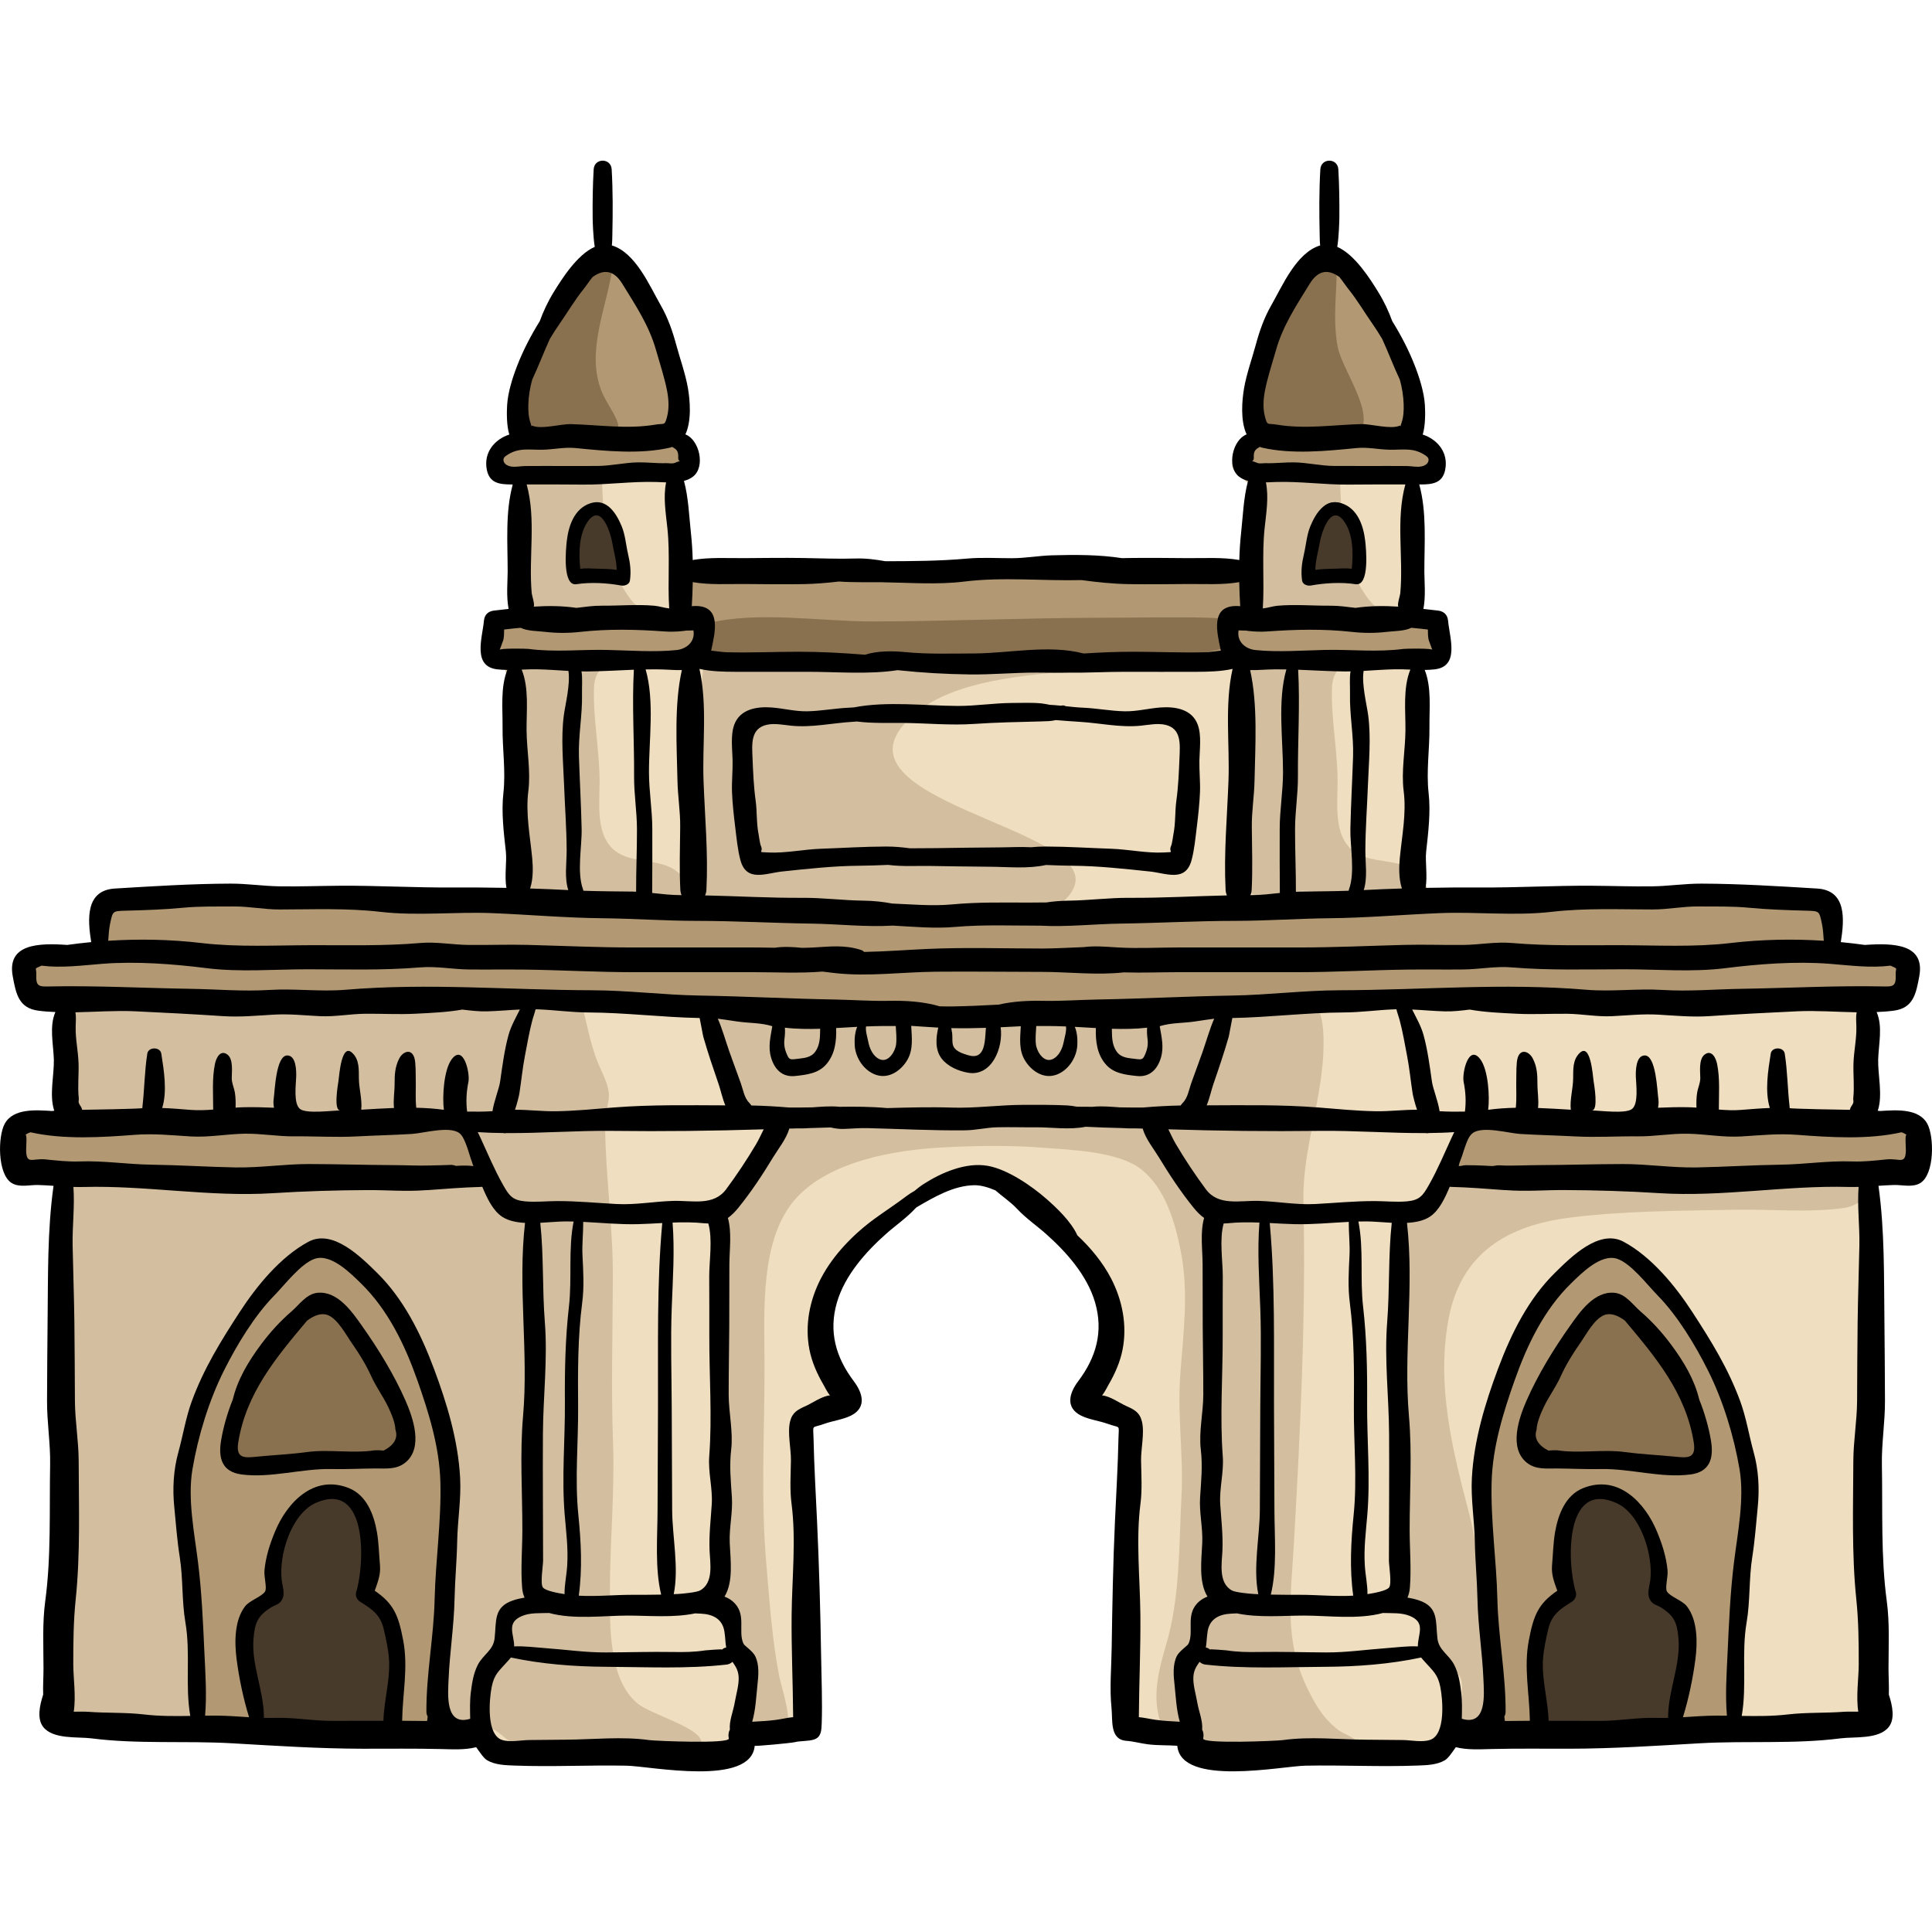 <?xml version="1.0" encoding="UTF-8"?>
<!-- Generator: Adobe Illustrator 19.0.0, SVG Export Plug-In . SVG Version: 6.00 Build 0)  -->
<svg xmlns="http://www.w3.org/2000/svg" xmlns:xlink="http://www.w3.org/1999/xlink" version="1.1" id="Layer_1" x="0px" y="0px" viewBox="0 0 512.002 512.002" style="enable-background:new 0 0 512.002 512.002;" xml:space="preserve">
<path style="fill:#EFDEBF;" d="M506.458,299.46c-1.538-0.97-3.517,0.023-5.334,0.063c-1.802,0.04-3.587-0.988-4.458-2.565  c-1.142-2.07-0.186-5.127-0.14-7.42c0.101-5.092-2.919-9.618-2.7-14.862c0.178-4.267,2.384-8.738,6.354-10.309  c1.522-0.603,3.285-0.797,4.466-1.929c2.467-2.366,0.262-6.846-2.915-8.107c-3.177-1.261-6.751-0.608-10.158-0.869  c-3.409-0.261-7.291-2.135-7.627-5.537c-0.232-2.344,1.334-4.786,0.432-6.961c-1.017-2.449-4.296-2.768-6.947-2.702  c-15.596,0.387-31.192,0.774-46.788,1.16c-17.077,0.423-33.867,0.361-51.009,0.783c-1.111,0.027-2.355,0.005-3.142-0.781  c-0.74-0.736-0.813-1.89-0.842-2.933c-0.273-9.831-0.547-19.663-0.82-29.494c-0.254-9.108-0.076-17.998-0.091-27.109  c-0.002-1.433,0.033-2.984,0.909-4.118c0.876-1.134,2.929-1.409,3.626-0.156c2.37-1.249,3.571-4.35,2.664-6.869  c-0.907-2.521-3.81-4.141-6.432-3.594c-0.56,0.117-1.205,0.301-1.653-0.052c-0.464-0.366-0.414-1.071-0.321-1.654  c0.859-5.364,1.325-9.526,1.007-15.074l-1.034-18.078c-0.053-0.947-0.094-1.958,0.384-2.777c0.754-1.291,2.453-1.607,3.676-2.467  c1.823-1.282,2.441-4.004,1.352-5.948c-1.09-1.944-3.735-2.836-5.779-1.95c1.568-0.679,1.13-9.457,1.036-10.946  c-0.215-3.429-0.711-7.275-2.557-10.236c-2.213-3.547-2.323-8.355-4.134-12.239c-1.825-3.912-4.326-7.512-7.386-10.56  c-2.344-2.335-5.39-4.467-8.673-4.062c-2.809,0.347-5.05,2.469-6.869,4.637c-5.662,6.746-9.316,15.121-10.586,23.825  c-0.567,3.886-0.469,7.816-0.919,11.712c-0.568,4.926-2.4,6.73-4.554,10.864c-0.625,1.198-0.594,2.925,0.55,3.644  c0.679,0.427,1.546,0.379,2.317,0.606c1.671,0.493,2.693,2.259,2.902,3.988c0.208,1.729-0.225,3.461-0.557,5.17  c-0.989,5.076,0.703,14.107-4.791,16.808c-2.369,1.165-5.116,1.175-7.757,1.161c-26.99-0.14-53.981-0.279-80.972-0.419  l-40.486-0.209c-4.096-0.021-14.851,1.767-17.713-0.997c-2.31-2.231-1.982-8.748-2.12-11.64c-0.134-2.788-0.063-5.592-0.271-8.376  c-0.124-1.655-0.219-3.441,0.668-4.844c0.585-0.927,1.527-1.564,2.265-2.374c0.738-0.812,1.282-1.992,0.831-2.991  c-0.627-1.389-2.633-1.472-3.667-2.591c-1.154-1.251-0.696-3.245-0.079-4.831c1.824-4.696-0.754-10.952-2.137-15.611  c-1.246-4.195-1.125-8.341-2.759-12.49c-1.728-4.388-4.203-8.481-7.307-12.033c-1.352-1.547-2.957-3.068-4.983-3.412  c-3.128-0.533-5.941,1.869-8.056,4.235c-5.992,6.702-10.627,14.604-13.603,23.086c-1.298,3.701-2.779,7.97-3.207,11.853  c-0.363,3.288,1.011,7.216-2.121,9.581c-1.587,1.197-4.122,1.468-4.737,3.357c-0.363,1.11,0.178,2.337,0.973,3.192  s1.823,1.451,2.726,2.192c3.56,2.921,3.731,7.157,3.635,11.296c-0.144,6.231,0.027,12.441-0.335,18.673  c-0.093,1.617-0.238,3.329-1.194,4.637c-0.96,1.316-2.554,1.973-3.893,2.902c-1.86,1.29-3.324,3.292-3.539,5.546  c-0.216,2.253,1.041,4.688,3.174,5.449c0.89,0.318,1.888,0.35,2.699,0.836c2.231,1.339,1.366,3.909,1.113,5.911  c-0.37,2.942-0.205,5.266,0.237,8.312c1.766,12.156,0.904,24.71,0.905,37.093c0,5.178,0.045,8.738-4.969,11.038  c-4.572,2.096-9.803,2.031-14.725,1.896l-77.126-2.114c-2.681-0.073-5.421-0.14-7.979,0.667c-2.558,0.806-4.946,2.659-5.657,5.245  c-0.718,2.619,0.268,5.797-1.479,7.877c-1.188,1.416-3.262,1.74-5.094,1.504s-3.584-0.926-5.418-1.159  c-2.783-0.351-5.843,0.514-7.565,2.729s-1.617,5.835,0.607,7.544c1.117,0.859,2.562,1.154,3.784,1.852  c3.285,1.875,4.275,6.152,4.288,9.934c0.023,6.597,0.526,13.151,0.556,19.763c0.008,1.659-0.165,3.604-1.569,4.487  c-2.358,1.483-5.315-1.516-8.049-0.979c-2.765,0.542-3.52,4.082-3.682,6.896c-0.109,1.915-0.04,4.204,1.574,5.241  c1.359,0.872,3.139,0.392,4.748,0.54c2.452,0.224,5.266,1.53,6.365,3.82c0.855,1.785,0.93,3.834,0.878,5.813  c-0.104,3.98,0.17,7.949,0.181,11.94c0.019,6.358,0.049,12.714,0.069,19.072c0.037,12.83,0.035,25.661-0.168,38.49  c-0.187,11.818-0.546,23.634-0.946,35.447c-0.212,6.27-0.437,12.54-0.656,18.809c-0.163,4.672-1.883,10.277,2.574,13.422  c0.08,0.057,0.164,0.114,0.249,0.17c2.586,1.687,5.803,2.015,8.883,2.225c14.478,0.988,28.997,0.37,43.47-0.373  c14.237-0.731,28.367-0.439,42.636-0.33c4.231,0.031,8.625,0.1,12.43,1.951c2.544,1.238,4.679,3.21,7.241,4.411  c8.416,3.948,19.654,0.14,28.685,1.23c10.977,1.324,22.524,1.833,32.973-2.407c2.991-1.213,5.833-2.795,8.899-3.801  c4.431-1.452,9.144-1.639,13.824-1.66c0.088-0.961,0.163-1.922,0.185-2.886c-1.995-8.037-1.245-17.65-1.465-25.726  c-0.243-8.925-0.003-17.973-0.778-26.869c-0.758-8.698-4.96-21.465,3.168-28.048c1.969-1.595,4.939-1.462,6.705-2.816  c3.511-2.692-1.666-6.388-3.118-8.687c-3.086-4.885-4.068-11.163-2.763-16.782c1.448-6.234,5.197-11.372,9.785-15.807  c0.016-0.254,0.099-0.518,0.315-0.771c6.29-7.374,14.755-14.205,23.762-18.027c5.587-2.371,11-1.32,15.561,2.597  c5.026,4.316,8.484,10.368,12.966,15.213c3.897,4.212,8.404,8.104,10.701,13.495c2.232,5.236,2.135,11.712-0.539,16.765  c-1.534,2.9-3.734,5.422-5.205,8.357c-1.958,3.909,0.501,4.08,3.962,5.275c4.739,1.637,8.595,3.404,9.19,8.855  c0.729,6.673-1.489,13.78-1.744,20.47c-0.693,18.146,1.219,36.905-1.788,54.859c-0.034,0.205-0.115,0.411-0.22,0.61  c0.335,0,0.669,0.001,1.003,0.001c4.447,0.005,9.005,0.028,13.172,1.581c4.446,1.657,8.058,5.181,12.688,5.984  c6.161,1.069,12.965,0.827,19.21,0.962c12.474,0.27,25.058-0.379,37.213-3.384c5.173-1.279,10.254-2.978,15.517-3.81  c6.206-0.981,12.53-0.735,18.81-0.571c25.982,0.677,53.109,1.114,78.917-2.412c5.14-0.703,7.303-1.968,6.224-7.037  c-1.199-5.626-1.074-11.04-1.078-16.812c-0.009-13.427-0.016-26.855,0.021-40.284c0.002-1.076,0.006-2.153,0.009-3.229  c0.041-12.572,0.118-25.143,0.201-37.715c0.043-6.356,0.088-12.713,0.133-19.07c0.041-5.75-1.418-11.087-1.573-16.828  c-0.024-0.903-0.005-1.873,0.521-2.608c0.733-1.027,2.181-1.227,3.438-1.113c1.258,0.115,2.537,0.45,3.761,0.145  c1.527-0.38,2.672-1.716,3.241-3.184c0.569-1.468,0.655-3.071,0.735-4.643C507.971,302.394,507.895,300.367,506.458,299.46z"></path>
<g>
	<path style="fill:#D3BF9F;" d="M92.359,237.433c9.231,0.346,18.414,1.042,27.483,2.185c8.656,1.091,17.961-3.382,25.955,2.668   c6.209,4.699,6.6,16.416,8.366,23.582c1.197,4.859,2.115,9.718,3.766,14.429c1.061,3.03,3.258,6.473,3.436,9.708   c0.116,2.103-1.014,5.023-1.007,7.481c0.036,13.776,2.121,27.398,2.061,41.177c-0.062,14.533-0.491,29.07,0.044,43.6   c0.483,13.121-0.834,26.214-0.825,39.332c0.006,9.141-0.453,23.646,7.479,29.971c3.263,2.602,15.197,6.01,16.546,9.395   c2.584,6.49-19.276,5.252-21.918,5.172c-10.173-0.307-22.836,0.625-30.839-6.352c-4.396-3.833-8.719-2.656-14.411-2.242   c-21.482,1.567-42.097,0.859-63.514-1.463c-9.174-0.995-18.524-1.359-27.75-1.533c-6.443-0.122-11.037,0.275-11.963-6.945   c-1.36-10.597,0.984-21.739,1.594-32.302c0.74-12.833,1.422-25.745,1.144-38.593c-0.258-11.949-1.03-23.83-1.75-35.761   c-0.382-6.329,4.796-25.853-0.708-30.491c-3.782-3.185-8.738,2.202-12.077-1.575c-1.84-2.082-1.361-8.268,1.251-9.644   c2.707-1.422,8.297,1.686,10.807,0.027c5.377-3.552,2.25-20.543,2.611-25.767c0.149-2.156,1.724-6.163,0.896-8.2   c-0.985-2.423-1.424-2.243-4.018-2.51c-2.694-0.277-3.959,1.906-6.391,0.044c-1.298-0.993-2.456-4.378-1.909-5.861   c2.224-6.032,13.346-2.922,17.638-4.362c8.257-2.771-0.843-12.738,10.199-13.598C53.609,237.52,73.088,236.712,92.359,237.433z"></path>
	<path style="fill:#D3BF9F;" d="M295.867,295.745c7.672-0.415,16.135-2.415,19.926-9.272c2.977-5.385,5.42-10.224,7.65-15.808   c2.239-5.606,6.311-5.842,12.605-6.52c11.919-1.284,14.801,1.135,14.715,12.741c-0.104,14.118-5.661,27.513-5.339,41.608   c0.688,30.03-0.812,60.499-2.529,90.611c-0.81,14.211-2.713,25.71,3.74,38.647c2.093,4.197,4.06,7.657,7.891,10.596   c2.298,1.762,5.252,1.874,5.769,5.088c-4.611,3.222-15.824,2.426-21.195,2.2c-9.084-0.382-26.398,3.149-30.984-7.672   c-3.156-7.449-1.188-14.942,0.993-22.358c3.642-12.379,3.333-26.332,4.009-39.21c0.556-10.597-1.105-21.046-0.359-31.673   c0.792-11.295,2.362-21.865,0.154-33.153c-1.501-7.677-4.129-16.807-10.627-21.802c-6.095-4.685-18.841-5.067-26.255-5.636   c-8.655-0.665-17.492-0.506-26.153-0.055c-12.658,0.661-29.818,3.58-38.783,13.34c-9.956,10.84-8.491,30.799-8.481,44.487   c0.015,17.73-1.048,35.274,0.505,52.956c0.871,9.926,1.49,19.637,3.406,29.432c0.517,2.642,3.491,11.347,1.869,13.797   c-3.238,4.889-8.668,0.535-9.666-2.57c-2.74-8.516-1.986-17.92-5.708-26.093c-1.027-2.255-3.012-4.494-3.532-6.79   c-1.006-4.452,0.45-10.045,0.497-14.497c0.174-16.588,2.248-33.15,0.97-49.67c-0.974-12.588-0.547-26.776-0.484-38.345   c1.68-5.644,11.465-18.816,16.513-22.742c4.856-3.776,13.132-2.779,19.011-2.474c13.407,0.695,26.803,0.93,40.263,0.93   c8.696,0,17.393,0,26.089,0C293.488,295.835,294.667,295.809,295.867,295.745z"></path>
	<path style="fill:#D3BF9F;" d="M371.165,324.008c1.356,16.418,1.744,33.983,0.93,50.561c-0.425,8.652-0.634,17.358-1.038,26.06   c-0.285,6.139-3.089,16.251,0.23,22.007c1.601,2.776,3.363,2.889,5.6,4.965c3.224,2.991,2.466,5.268,3.886,9.255   c1.309,3.674,4.557,4.478,6.213,7.629c1.524,2.898-1.232,12.285,1.89,13.607c7.573,3.207,5.154-17.7,4.985-19.781   c-1.019-12.494-1.405-25.294-4.584-37.446c-4.386-16.768-8.607-33.599-5.433-51.082c3.211-17.674,15.585-25.071,32.464-27.136   c14.471-1.771,28.961-1.775,43.478-2.054c9.294-0.178,19.707,0.836,28.918-0.467c3.958-0.56,10.406-4.95,6.329-9.729   c-3.452-4.045-20.356,0.138-25.347,0.507c-23.69,1.75-46.681-1.928-70.335-1.956c-3.858-0.005-13.735-1.118-16.837,1.925   c-1.381,1.355-1.024,4.117-2.422,5.85C377.321,320.162,371.692,319.065,371.165,324.008z"></path>
	<path style="fill:#D3BF9F;" d="M161.503,175.847c-2.396,0.912-3.994,2.835-4.1,6.637c-0.225,8.135,1.527,16.653,1.497,24.932   c-0.024,6.62-1.27,15.893,6.057,19.225c5.255,2.389,11.968,0.763,16.081,5.94c4.417,5.56-1.33,5.641-6.486,5.971   c-8.232,0.527-16.625-2.256-24.785-2.512c-2.723-0.086-11.855,2.422-14.208,0.46c-2.101-1.753-0.494-7.008-0.233-9.054   c0.711-5.568,0.736-10.947,0.742-16.586c0.008-8.31-0.688-16.537-1.255-24.816c-0.287-4.201-0.065-7.181-1.807-11.048   c-1.248-2.771-3.428-4.531-2.156-7.858c0.985-2.573,3.78-4.392,4.974-7.084c3.056-6.886,3.468-21.572,1.593-28.904   c-1.17-4.575-10.131-5.676-4.76-11.269c2.257-2.351,3.619-1.505,4.843-4.252c0.855-1.919,0.693-4.552,0.983-6.594   c1.621-11.404,3.421-21.618,10.748-30.914c1.504-1.909,8.114-11.002,11.329-8.177c1.629,1.431-0.628,7.676-0.988,9.476   c-2.99,14.951-1.345,30.301-0.225,45.373c0.909,12.223-0.13,23.78,7.942,34.225c3.325,4.303,8.105,4.207,12.956,5.209   c2.658,0.55,4.07-0.529,4.892,2.394c1.477,5.259-3.934,8.727-7.933,9.047C172.041,176.081,166.551,173.925,161.503,175.847z"></path>
	<path style="fill:#D3BF9F;" d="M357.079,175.847c-2.396,0.912-3.994,2.835-4.1,6.637c-0.225,8.135,1.527,16.653,1.497,24.932   c-0.024,6.62-1.27,15.893,6.057,19.225c5.255,2.389,11.968,0.763,16.081,5.94c4.417,5.56-1.33,5.641-6.486,5.971   c-8.232,0.527-16.625-2.256-24.785-2.512c-2.723-0.086-11.855,2.422-14.208,0.46c-2.101-1.753-0.494-7.008-0.233-9.054   c0.711-5.568,0.736-10.947,0.742-16.586c0.008-8.31-0.688-16.537-1.255-24.816c-0.287-4.201-0.065-7.181-1.807-11.048   c-1.248-2.771-3.428-4.531-2.156-7.858c0.985-2.573,3.78-4.392,4.974-7.084c3.056-6.886,3.468-21.572,1.593-28.904   c-1.17-4.575-10.131-5.676-4.76-11.269c2.257-2.351,3.619-1.505,4.843-4.252c0.855-1.919,0.693-4.552,0.983-6.594   c1.621-11.404,3.421-21.618,10.748-30.914c1.504-1.909,8.114-11.002,11.329-8.177c1.629,1.431-0.628,7.676-0.988,9.476   c-2.99,14.951-1.345,30.301-0.225,45.373c0.909,12.223-0.13,23.78,7.942,34.225c3.325,4.303,8.105,4.207,12.956,5.209   c2.658,0.55,4.07-0.529,4.892,2.394c1.477,5.259-3.934,8.727-7.933,9.047C367.616,176.081,362.126,173.925,357.079,175.847z"></path>
	<path style="fill:#D3BF9F;" d="M188.847,166.186c2.837-2.458,8.189-1.795,13.134-2.009c11.154-0.48,22.46,0.024,33.624,0.024   c21.472,0,42.862,0.309,64.294,0.997c6.962,0.223,16.342-3.674,22.252,1.483c8.053,7.027-3.41,10.056-9.388,10.398   c-3.749,0.215-7.083-0.889-10.713-1.087c-5.377-0.293-11.392,1.149-16.786,1.688c-13.198,1.317-31.926,2.414-42.631,11.31   c-27.716,23.032,49.113,30.052,41.958,46.213c-5.321,12.02-32.093,6.652-41.762,6.206c-14.417-0.663-28.966-0.668-43.39-0.948   c-6.54-0.127-14.642-0.689-15.763-7.998c-0.991-6.459,0.707-14.841,1.455-21.292c0.797-6.862-0.473-13.452-0.012-20.279   c0.453-6.68,1.299-13.432,1.719-20.002C186.98,168.651,187.712,167.169,188.847,166.186z"></path>
	<path style="fill:#D3BF9F;" d="M186.587,267.663c0.64,6.942,5.269,18.325,9.732,23.563c6.811,7.993,26.809,3.684,36.34,3.033   c18.234-1.246,36.636,1.104,54.888,0.227c6.055-0.291,12.111-0.357,18.065-0.083c3.092,0.143,7.343,0.547,9.815-0.868   c6.629-3.795,9.452-18.523,9.516-25.338c-8.997,2.777-21.34,0.554-30.769,0.912c-11.672,0.443-23.449,0.277-35.109,0.875   c-12.613,0.647-25.483-1.856-38.199-1.835C210.081,268.168,199.331,268.634,186.587,267.663z"></path>
</g>
<g>
	<path style="fill:#B29974;" d="M53.496,458.07c-1.367-2.858-0.53-8.56-0.96-12.093c-0.718-5.923-1.393-11.739-1.956-17.656   c-0.734-7.719-1.869-15.19-1.943-22.941c-0.077-8.16-0.772-16.867,0.973-24.817c2.379-10.84,8.054-20.292,14.711-29.05   c7.509-9.877,17.548-27.021,30.971-16.32c12.145,9.681,17.4,25.633,21.214,40.034c3.505,13.232,0.946,24.684,0.241,38.157   c-0.767,14.666,0.639,29.487-0.181,44.129c-10.847,0.322-21.847,0.152-32.806,0.667c-6.598,0.309-13.079,0.174-19.685,0.376   C60.81,458.654,56.033,459.61,53.496,458.07z"></path>
	<path style="fill:#B29974;" d="M419.738,333.723c-16.061,12.5-24.283,35.095-25.769,55.019   c-0.967,12.961-0.134,27.172,0.971,40.064c0.432,5.04,0.511,10.058,0.511,15.166c0,3.025-1.557,11.319,0.356,13.637   c2.216,2.685,11.893,1.327,15.106,1.434c8.047,0.27,15.776,0.413,23.811-0.019c5.664-0.305,11.466-0.247,17.085-0.486   c5.425-0.23,6.329,0.875,7.516-4.894c2.816-13.671,1.876-28.443,3.157-42.345c0.913-9.923,2.167-20.797-0.974-30.351   c-3.934-11.966-10.753-24.457-18.078-34.663c-3.226-4.494-6.493-9.8-10.862-13.284   C425.854,327.648,420.902,334.474,419.738,333.723z"></path>
	<path style="fill:#B29974;" d="M141.414,238.033c-24.631,0.013-49.326-1.429-74.059-1.458c-8.242-0.009-16.484,0.708-24.649,1.458   c-5.171,0.475-11.014,0.599-14.238,5.101c-3.468,4.844-0.881,7.551-7.747,8.866c-5.234,1.003-11.904-0.454-13.856,5.216   c-2.711,7.878,7.371,6.353,11.938,6.023c9.703-0.701,20.116-1.534,29.859-0.978c11.956,0.683,24.005,1.473,35.978,1.529   c11.832,0.055,23.609-0.508,35.435-0.497c17.214,0.016,34.415,0.72,51.619,1.167c16.731,0.434,33.668,0.016,50.366,1.131   c10.355,0.691,20.684,1.893,31.067,2.113c10.287,0.218,19.957-0.619,30.206-1.021c11.039-0.434,22.09-0.964,33.144-0.959   c17.27,0.009,34.421-0.343,51.625-0.99c16.47-0.619,33.072-2.665,49.593-1.817c12.287,0.632,24.501,1.835,36.835,1.835   c9.097,0,18.163,0.95,27.257,1.048c5.579,0.061,18.635,1.338,22.973-3.34c10.215-11.016-21.466-11.073-22.321-8.954   c1.603-3.968,5.122-9.825,0.403-13.054c-4.751-3.25-16.918-2.237-22.28-2.537c-5.155-0.288-10.313-0.626-15.466-0.968   c-11.262-0.749-23.279,1.124-34.681,1.211c-12.833,0.098-25.667,0.236-38.499,0.35c-18.631,0.166-37.416,4.517-56.298,4.654   c-18.571,0.135-37.089-1.104-55.632-1.752c-19.652-0.688-39.162-0.404-58.814-1.661c-9.995-0.64-19.801-1.226-29.824-1.227   C161.321,238.517,151.467,237.999,141.414,238.033z"></path>
	<path style="fill:#B29974;" d="M120.041,295.835c-20.079,0-40.151,0.262-60.112,0.971c-9.174,0.326-18.422,0.864-27.613,0.971   c-6.23,0.073-12.526-1.224-18.669-0.93c-4.765,0.228-8.564,0.392-9.101,5.76c-1.189,11.911,29.331,7.602,36.267,7.907   c19.806,0.871,39.71-1.454,59.241-0.635c5.384,0.226,21.434,3.867,25.839,0.536C130.55,306.896,125.372,299.349,120.041,295.835z"></path>
	<path style="fill:#B29974;" d="M390.109,297.778c-2.509,3.442-7.687,8.688-7.697,13.041c35.692,1.503,71.613,1.23,107.402-0.52   c6.365-0.312,18.975,3.176,18.705-6.074c-0.256-8.742-23.835-4.991-30.044-4.991C451.115,299.236,422.439,297.323,390.109,297.778z   "></path>
	<path style="fill:#B29974;" d="M144.814,163.231c-5.971-0.058-15.507-2.669-16.515,4.711c-1.319,9.663,9.203,5.49,16.103,5.49   c7.101,0,14.123,0.279,21.189,0.491c5.199,0.155,12.359,1.386,17.321,0.238c3.429-0.793,2.955,0.006,3.676-3.377   c0.618-2.897-0.4-6.138-2.668-7.088c-0.863-0.362-4.386,0.499-5.57,0.506c-4.132,0.024-8.111-0.957-12.252-0.992   C157.606,163.137,148.848,165.176,144.814,163.231z"></path>
	<path style="fill:#B29974;" d="M341.049,165.174c-3.906-1.344-16.682-2.595-17.011,2.89c-0.327,5.446,7.08,5.327,10.812,5.369   c15.613,0.173,30.949,0.852,46.431-0.085C390.032,159.174,339.305,165.302,341.049,165.174z"></path>
	<path style="fill:#B29974;" d="M157.443,115.142c-3.822-0.173-7.835,1.255-11.746,1.468c-2.655,0.145-6.456-0.479-8.897,0.515   c-4.773,1.946-6.389,6.138-0.657,7.244c4.694,0.906,49.803,2.666,46.837-5.603C180.449,111.718,158.525,115.189,157.443,115.142z"></path>
	<path style="fill:#B29974;" d="M353.193,116.114c-4.176-1.952-15.729-1.889-19.913,0.501c-1.163,0.664-3.73,3.812-2.927,5.825   c1.031,2.587,3.597,1.835,6.196,1.931c9.708,0.362,19.378,0.017,29.045,0.475c3.697,0.174,13.949,2.775,15.335-1.93   C375.478,110.551,354.188,118.664,353.193,116.114z"></path>
	<path style="fill:#B29974;" d="M182.7,151.087c-0.692,5.223-2.879,11.011,4.287,12.228c0.174,4.998-3.876,7.726,1.41,10.249   c3.801,1.814,10.57,1.299,14.665,1.32c9.67,0.05,19.532,0.45,29.211-0.038c17.37-0.876,34.63-0.624,51.975-0.446   c10.218,0.106,20.587-1.013,30.728-0.49c4.95,0.256,9.995,1.691,11.039-4.367c0.454-2.636-1.709-3.129,0.437-5.719   c1.55-1.869,4.54-1.295,5.985-3.975c4.322-8.015-2.63-9.338-8.239-8.791c-16.985,1.659-34.106,0.514-51.148,0.513   c-17.958-0.001-35.877,0-53.885,0C209.878,151.573,193.125,148.2,182.7,151.087z"></path>
</g>
<g>
	<path style="fill:#89704E;" d="M80.697,347.808c-8.804,5.399-16.013,18.677-18.361,28.554c-3.43,14.429,5.862,11.533,17.293,10.329   c6.092-0.641,24.664,2.698,27.302-3.645c2.671-6.419-5.225-17.367-7.54-22.847c-2.113-5.001-4.26-8.435-8.701-11.923   c-1.232-0.968-2.443-2.237-4.058-2.53C82.385,344.975,83.45,347.374,80.697,347.808z"></path>
	<path style="fill:#89704E;" d="M187.558,165.174c13.372-3.299,29.721-0.479,43.382-0.486c20.436-0.01,40.858-0.969,61.289-0.971   c9.378-0.001,18.798-0.271,28.171,0c9.018,0.261,3.591,2.507,3.577,8.185c-12.072,2.912-25.533,3.01-38.022,2.986   c-15.56-0.029-31.103,0.973-46.665,0.971c-14.36-0.001-28.726-0.485-43.121-0.485c-1.753,0-8.968,0.983-10.212-0.341   C183.879,172.82,187.103,169.527,187.558,165.174z"></path>
	<path style="fill:#89704E;" d="M422.167,347.808c-8.649,5.699-18.945,22.647-18.457,33.516c0.234,5.227,2.852,5.692,8.087,5.878   c7.8,0.279,15.72-0.326,23.604,0.058c9.308,0.454,17.864,1.142,14.937-9.823c-1.896-7.102-5.622-12.324-9.336-18.457   c-2.223-3.671-4.361-9.351-8.148-11.536C427.321,344.251,424.392,348.32,422.167,347.808z"></path>
</g>
<g>
	<path style="fill:#473A2B;" d="M79.726,399.296c-4.48,2.687-6.52,9.912-7.042,14.81c-0.61,5.728,0.537,6.646-2.934,10.869   c-5.143,6.255-6.27,29.706,2.421,34.069c3.186,1.6,10.688-0.149,14.264-0.003c3.931,0.161,8.101,1.046,12.01,0.284   c3.541-0.691,2.378,0.514,4.232-2.713c3.808-6.626,4.549-22.549-0.116-28.906c-1.146-1.561-3.789-1.759-4.738-3.253   c-3.905-6.145,2.231-15.742-1.097-22.644C93.757,395.655,84.88,394.351,79.726,399.296z"></path>
	<path style="fill:#473A2B;" d="M419.738,396.382c-3.88,4.872-4.779,11.053-5.369,16.987c-0.25,2.523,0.198,5.615-0.479,8.047   c-0.775,2.784-0.848,1.742-2.652,4.442c-3.069,4.594-3.194,11.427-3.181,16.804c0.016,6.039-1.285,14.824,4.725,16.864   c13.478,4.574,30.725,4.166,33.076-11.765c0.836-5.671,1.897-11.299,0.095-16.903c-1.581-4.915-6.242-6.382-7.278-10.913   c-1.275-5.58-0.064-11.377-3.206-17.01C432.38,397.394,425.645,391.641,419.738,396.382z"></path>
	<path style="fill:#473A2B;" d="M346.879,151.573c1.444-3.923-0.291-19.105,7.298-18.468c5.04,0.423,7.799,14.756,6.219,18.383   C356.41,151.862,352.452,152.058,346.879,151.573z"></path>
	<path style="fill:#473A2B;" d="M152.1,152.545c0.12-3.853,0.547-25.986,8.853-15.569c1.755,2.202,3.936,9.495,3.774,12.171   c-0.397,6.56-8.304,1.693-13.113,4.369"></path>
</g>
<g>
	<path style="fill:#B29974;" d="M155.229,69.586c-4.668,3.99-8.588,13.322-10.577,17.949c-2.807,6.527-6.291,15.017-5.667,22.251   c0.885,10.24,29.079,6.679,35.236,5.339c10.277-2.237,6.046-17.734,3-25.035c-2.662-6.38-11.032-25.689-19.772-21.936   C156.695,68.478,155.954,68.968,155.229,69.586z"></path>
	<path style="fill:#B29974;" d="M349.306,68.998c-9.189,7.947-14.495,24.103-14.567,35.949c-0.017,2.835-0.743,8.179,1.09,10.668   c2.473,3.356,9.539,2.182,13.426,1.982c5.003-0.258,21.893,0.888,24.966-3.293c4.132-5.622-2.42-18.459-5.106-23.556   c-2.505-4.752-5.983-8.564-8.758-12.98c-1.256-2.001-1.757-3.98-3.255-5.842C353.362,67.271,352.42,69.564,349.306,68.998z"></path>
</g>
<g>
	<path style="fill:#89704E;" d="M162.3,70.942c-1.454,10.505-7.184,22.208-2.805,32.92c2.168,5.304,9.111,11.987-0.798,11.772   c-4.813-0.105-13.605,0.655-18.013-1.522c-6.374-3.148-1.892-17.338,0.783-23.071C144.238,85.104,153.979,66.651,162.3,70.942z"></path>
	<path style="fill:#89704E;" d="M349.306,69.969c-6.488,9.289-24.616,31.516-14.218,43.837c4.118,4.879,17.244,4.829,22.499,2.768   c9.58-3.76-1.764-17.734-3.081-24.627c-1.125-5.892-0.564-11.708-0.33-17.509C354.489,66.71,351.711,71.105,349.306,69.969z"></path>
</g>
<path d="M95.94,351.377c-2.63-3.717-6.431-9.266-11.761-8.775c-2.994,0.276-4.852,3.161-6.974,4.981  c-2.906,2.494-5.684,5.557-7.979,8.638c-3.51,4.708-6.276,9.41-7.529,14.641c-1.455,3.613-2.538,7.436-3.121,10.957  c-0.778,4.714,0.333,8.255,5.432,8.929c7.737,1.023,15.978-1.598,23.739-1.433c3.881,0.083,7.755-0.124,11.629-0.155  c2.854-0.022,5.674,0.372,8.067-1.58c4.762-3.888,2.052-11.772,0.031-16.375C104.444,364.306,100.295,357.533,95.94,351.377z   M101.655,384.432c-0.758-0.092-1.519-0.123-2.28-0.094c-5.968,0.916-12.146-0.33-18.113,0.485  c-4.183,0.571-8.548,0.761-12.783,1.175c-3.542,0.346-6.061,0.746-5.336-3.76c2.11-13.113,10.107-22.571,18.256-32.272  c1.869-1.382,3.756-2.103,5.446-1.465c2.685,1.016,4.922,5.364,6.52,7.628c1.89,2.678,3.717,5.691,5.064,8.681  c1.263,2.807,3.068,5.184,4.396,7.946c0.833,1.733,1.89,4.173,1.97,6.109C105.528,381.098,104.483,382.954,101.655,384.432z"></path>
<path d="M152.746,154.82c3.795-0.581,8.108-0.332,11.852,0.346c0.907,0.164,2.191-0.241,2.342-1.33  c0.34-2.441,0.069-4.589-0.489-6.967c-0.575-2.45-0.74-5.108-1.711-7.439c-1.417-3.399-3.947-7.465-8.257-6.066  c-4.245,1.38-5.79,5.882-6.267,9.917C149.961,145.436,148.996,155.394,152.746,154.82z M155.984,137.922  c3.506-4.531,5.918,3.704,6.258,5.813c0.38,2.371,1.178,4.858,1.18,7.291c-1.735-0.263-3.407-0.276-5.312-0.322  c-1.482-0.035-2.939-0.178-4.336,0.037C153.335,146.505,153.415,141.244,155.984,137.922z"></path>
<path d="M510.743,297.779c-2.291-4.118-8.336-3.606-12.47-3.352c-0.215-0.019-0.432-0.048-0.649-0.064  c1.386-4.025-0.002-9.661,0.112-13.553c0.121-4.123,1.259-8.798-0.408-12.604c1.523-0.066,3.037-0.168,4.535-0.366  c5.194-0.69,5.905-4.459,6.764-9.093c1.597-8.614-6.774-8.865-14.419-8.329c-2.12-0.288-4.243-0.549-6.373-0.75  c0.974-6.099,1.524-13.723-6.273-14.195c-10.176-0.617-20.413-1.267-30.624-1.302c-4.437-0.015-8.625,0.651-13.004,0.718  c-5.335,0.081-10.704-0.123-16.042-0.158c-9.889-0.065-19.713,0.522-29.637,0.463c-4.794-0.028-9.627,0.006-14.46,0.099  c0.551-3.092-0.134-7.002,0.149-9.586c0.561-5.104,1.226-10.437,0.655-15.54c-0.653-5.827,0.277-11.633,0.221-17.51  c-0.048-4.901,0.592-10.469-1.255-15.119c0.903-0.009,1.793-0.052,2.656-0.154c6.64-0.782,3.96-8.326,3.534-12.893  c-0.149-1.591-1.134-2.508-2.686-2.686c-1.281-0.147-2.565-0.294-3.852-0.437c0.656-3.329,0.254-7.381,0.251-9.853  c-0.008-7.526,0.678-15.768-1.352-23.132c0.163,0,0.326,0,0.489,0c3.091-0.005,5.668-0.387,6.376-3.848  c0.949-4.642-2.095-8.129-5.949-9.376c0.72-2.281,0.707-5.778,0.578-7.842c-0.214-3.396-1.447-7.28-2.679-10.441  c-1.58-4.057-3.632-8.003-5.966-11.759c-0.942-2.576-2.11-5.127-3.694-7.692c-2.154-3.492-6.21-9.966-10.884-12.004  c0.439-2.6,0.548-6.961,0.554-7.484c0.044-4.343-0.016-8.726-0.266-13.062c-0.178-3.072-4.593-3.068-4.772,0  c-0.334,5.762-0.308,11.557-0.177,17.324c0.016,0.724,0.016,1.771,0.129,2.839c-6.299,1.908-9.985,10.685-12.95,15.859  c-1.876,3.275-3.107,6.758-4.096,10.421c-1.003,3.711-2.439,7.688-3.098,11.44c-0.571,3.258-1.044,8.72,0.654,12.358  c-3.663,1.391-5.368,8.506-2.064,11.152c0.71,0.569,1.548,0.93,2.446,1.17c-1.197,4.379-1.375,9.518-1.846,13.816  c-0.256,2.329-0.407,4.73-0.475,7.154c-4.465-0.782-9.136-0.467-13.645-0.499c-5.177-0.037-10.354-0.108-15.53-0.033  c-0.639,0.009-1.273,0.026-1.909,0.038c-6.081-0.94-12.463-0.924-18.481-0.754c-3.59,0.101-7.054,0.764-10.691,0.769  c-3.937,0.006-7.968-0.254-11.89,0.1c-7.199,0.648-14.386,0.684-21.64,0.701c-2.602-0.457-5.219-0.81-7.921-0.722  c-4.674,0.151-9.279-0.064-13.967-0.133c-5.177-0.076-10.354-0.005-15.53,0.033c-4.509,0.033-9.181-0.283-13.645,0.499  c-0.069-2.423-0.22-4.824-0.475-7.154c-0.471-4.297-0.649-9.437-1.846-13.816c0.897-0.241,1.736-0.601,2.446-1.17  c3.304-2.645,1.6-9.759-2.064-11.152c1.697-3.638,1.225-9.1,0.653-12.358c-0.658-3.752-2.095-7.729-3.098-11.44  c-0.99-3.663-2.22-7.145-4.096-10.421c-2.965-5.173-6.651-13.949-12.95-15.859c0.114-1.068,0.114-2.115,0.129-2.839  c0.13-5.768,0.157-11.562-0.177-17.324c-0.178-3.068-4.593-3.072-4.772,0c-0.251,4.336-0.312,8.719-0.266,13.062  c0.006,0.522,0.115,4.884,0.554,7.484c-4.675,2.037-8.73,8.512-10.884,12.004c-1.582,2.565-2.75,5.116-3.694,7.692  c-2.334,3.756-4.386,7.701-5.966,11.759c-1.232,3.161-2.465,7.045-2.679,10.441c-0.129,2.064-0.142,5.561,0.578,7.842  c-3.854,1.247-6.9,4.735-5.949,9.376c0.708,3.46,3.285,3.844,6.376,3.848c0.163,0,0.326,0,0.489,0  c-2.03,7.364-1.344,15.606-1.352,23.132c-0.002,2.472-0.405,6.524,0.251,9.853c-1.285,0.143-2.571,0.291-3.852,0.437  c-1.552,0.178-2.537,1.095-2.686,2.686c-0.426,4.568-3.106,12.113,3.534,12.893c0.863,0.101,1.753,0.144,2.656,0.154  c-1.847,4.65-1.208,10.219-1.255,15.119c-0.057,5.876,0.874,11.682,0.22,17.51c-0.571,5.102,0.094,10.436,0.655,15.54  c0.283,2.584-0.403,6.493,0.149,9.586c-4.832-0.092-9.666-0.127-14.46-0.099c-9.923,0.058-19.748-0.528-29.637-0.463  c-5.339,0.035-10.707,0.24-16.042,0.158c-4.379-0.066-8.566-0.732-13.004-0.718c-10.211,0.034-20.448,0.684-30.623,1.302  c-7.797,0.473-7.246,8.096-6.273,14.195c-2.13,0.201-4.252,0.462-6.373,0.75c-7.644-0.535-16.017-0.285-14.418,8.329  c0.859,4.634,1.57,8.402,6.764,9.093c1.497,0.199,3.013,0.3,4.536,0.366c-1.667,3.805-0.529,8.481-0.408,12.604  c0.114,3.891-1.275,9.527,0.112,13.553c-0.218,0.016-0.433,0.045-0.649,0.064c-4.133-0.255-10.179-0.768-12.47,3.352  c-1.856,3.336-1.98,13.366,1.824,15.733c2.025,1.26,4.759,0.47,6.966,0.528c1.416,0.037,2.779,0.126,4.134,0.218  c-1.671,11.981-1.427,23.892-1.577,36.012c-0.085,6.979-0.108,13.958-0.145,20.936c-0.03,5.736,0.923,11.305,0.817,16.974  c-0.223,11.983,0.307,24.274-1.294,36.123c-0.796,5.891-0.46,11.909-0.462,17.861c-0.001,2.332-0.168,4.673-0.087,6.937  c-0.949,2.871-1.678,6.431,0.016,8.571c2.637,3.335,9.132,2.551,12.722,3.01c12.445,1.59,24.86,0.593,37.364,1.313  c11.55,0.665,22.952,1.42,34.55,1.44c6.946,0.012,13.904-0.086,20.848,0.086c2.723,0.067,6.254,0.284,9.253-0.493  c1.005,1.402,1.987,2.919,2.89,3.454c2.137,1.266,4.865,1.323,7.264,1.415c9.906,0.378,19.843-0.166,29.739,0.034  c6.263,0.127,32.977,5.628,33.919-5.275c-0.015,0.179,9.649-0.719,10.558-0.947c1.659-0.415,3.581-0.206,5.171-0.719  c1.888-0.608,1.965-2.414,2.025-4.183c0.205-5.917-0.062-11.894-0.152-17.813c-0.184-11.931-0.527-23.86-1.076-35.779  c-0.341-7.394-0.779-14.68-0.938-22.117c-0.079-3.746-0.64-2.505,2.837-3.758c2.199-0.791,5.031-1.151,7.092-2.189  c4.248-2.141,3.085-6.019,0.742-9.118c-4.755-6.288-6.733-13.162-4.45-20.931c2.084-7.093,7.569-13.285,12.979-18.09  c2.567-2.279,5.308-4.127,7.659-6.638c0.136-0.145,0.283-0.279,0.425-0.42c4.601-2.677,9.827-5.775,15.319-5.855  c1.697-0.024,3.64,0.526,5.606,1.372c1.879,1.648,4.016,3.054,5.749,4.903c2.351,2.51,5.092,4.359,7.659,6.638  c5.411,4.805,10.896,10.997,12.979,18.09c2.284,7.77,0.305,14.643-4.45,20.931c-2.344,3.099-3.507,6.978,0.742,9.118  c2.06,1.039,4.893,1.397,7.092,2.189c3.477,1.253,2.918,0.012,2.837,3.758c-0.158,7.437-0.597,14.723-0.938,22.117  c-0.514,11.169-0.695,22.35-0.867,33.528c-0.08,5.238-0.579,10.698-0.044,15.884c0.342,3.306-0.494,8.383,3.917,8.712  c2.003,0.15,3.863,0.704,5.857,0.942c2.542,0.305,5.113,0.192,7.663,0.373c0.943,10.903,27.656,5.401,33.919,5.275  c9.898-0.2,19.835,0.344,29.741-0.034c2.4-0.092,5.127-0.149,7.264-1.415c0.903-0.535,1.885-2.052,2.89-3.454  c2.999,0.777,6.53,0.561,9.253,0.493c6.944-0.172,13.902-0.074,20.848-0.086c11.597-0.02,23.001-0.775,34.55-1.44  c12.503-0.72,24.919,0.278,37.364-1.313c3.59-0.46,10.084,0.325,12.721-3.01c1.694-2.142,0.966-5.701,0.016-8.571  c0.079-2.265-0.086-4.604-0.087-6.937c-0.002-5.952,0.334-11.97-0.462-17.861c-1.601-11.849-1.07-24.139-1.294-36.123  c-0.106-5.669,0.848-11.238,0.817-16.974c-0.037-6.979-0.061-13.959-0.145-20.936c-0.15-12.12,0.093-24.03-1.576-36.012  c1.355-0.093,2.719-0.18,4.134-0.218c2.207-0.059,4.941,0.732,6.966-0.528C512.724,311.145,512.598,301.116,510.743,297.779z   M335.223,103.556c0.684-3.534,1.944-7.289,2.925-10.769c1.843-6.537,5.449-11.907,8.953-17.606  c2.406-3.913,5.204-3.697,7.861-1.766c0.906,1.101,1.698,2.349,2.357,3.162c2.384,2.943,4.197,6.089,6.358,9.175  c0.909,1.299,1.796,2.678,2.636,4.109c1.617,3.541,3.01,7.246,4.668,10.778c0.579,2.149,0.946,4.328,1.007,6.494  c0.045,1.595-0.016,3.279-0.536,4.827c-0.265,0.793-0.344,1.085-0.361,1.151c0.016-0.074,0.068-0.39-0.144-0.299  c-2.441,1.046-7.577-0.491-10.251-0.42c-7.554,0.201-14.857,1.404-22.463,0.122c-2.327-0.392-2.351,0.436-3.02-2.141  C334.645,108.187,334.801,105.739,335.223,103.556z M332.266,121.256c-0.087-1.795,0.498-2.184,1.598-2.826  c0.211,0.073,0.409,0.158,0.639,0.211c7.909,1.807,17.054,0.883,25.022,0.095c2.894-0.286,5.845,0.392,8.741,0.447  c3.584,0.066,6.359-0.657,9.546,1.546c0.258,0.179,0.518,0.378,0.661,0.657c0.314,0.611-0.06,1.394-0.638,1.767  c-0.384,0.248-0.797,0.392-1.226,0.469c-1.224,0.22-2.579-0.106-3.772-0.116c-6.423-0.052-12.849,0.024-19.272-0.023  c-3.574-0.027-7.031-0.884-10.593-0.948c-2.499-0.045-5.003,0.291-7.504,0.211c-0.625-0.02-1.661,0.184-2.241-0.057  c-0.813-0.339-1.244-0.462-1.452-0.504C331.982,122.157,332.302,121.985,332.266,121.256z M371.087,157.262  c-0.049,0.522-0.879,3.01-0.51,3.503c-3.789-0.241-7.577-0.225-11.337,0.327c-2.221-0.262-4.439-0.591-6.694-0.575  c-4.615,0.034-9.408-0.401-13.99,0.013c-1.31,0.119-2.594,0.585-3.897,0.708c0.446-7.082-0.27-14.191,0.477-21.242  c0.423-4.002,1.142-8.219,0.342-12.16c0.913-0.026,1.802-0.077,2.612-0.102c6.517-0.206,12.894,0.757,19.429,0.69  c4.97-0.051,9.943-0.044,14.913-0.042C369.86,137.73,371.969,147.733,371.087,157.262z M330.141,167.112  c0.276,0.037,0.551,0.074,0.826,0.111c1.686,0.178,3.207,0.242,4.882,0.121c7.536-0.544,14.943-0.714,22.463,0.121  c3.067,0.341,6.182,0.344,9.246-0.017c1.936-0.229,4.62-0.173,6.472-1.073c1.462,0.128,2.922,0.279,4.376,0.458  c-0.006,0.927,0.013,1.852,0.206,2.759c0.023,0.106,0.977,2.68,0.982,2.67c0.262-0.507-7.028-0.375-7.636-0.294  c-6.925,0.917-13.897,0.123-20.763,0.269c-5.828,0.123-12.619,0.649-18.491,0.034c-2.573-0.27-4.994-2.167-4.466-5.219  C328.685,167.085,329.304,167.107,330.141,167.112z M372.46,193.557c-0.05,5.363-1.142,10.781-0.468,16.102  c0.755,5.973-0.466,11.815-1.025,17.752c-0.222,2.374-0.306,5.499,0.556,8.048c-3.382,0.107-6.758,0.242-10.115,0.42  c1.056-3.322,0.415-7.065,0.428-10.532c0.022-5.796,0.463-11.539,0.683-17.325c0.229-6.044,0.857-12.462,0.066-18.475  c-0.359-2.727-1.779-8.251-1.211-11.751c2.755-0.152,5.517-0.371,8.26-0.429c1.339-0.029,2.73,0.028,4.126,0.084  C371.761,182.367,372.508,188.403,372.46,193.557z M357.503,235.665c-0.057,0.135-0.09,0.265-0.109,0.393  c-4.307,0.158-8.55,0.164-12.898,0.218c-0.359,0.005-0.714,0.022-1.07,0.037c0.02-5.526-0.238-11.052-0.226-16.573  c0.01-4.713,0.796-9.288,0.764-14.025c-0.059-9.323,0.575-18.949,0.058-28.232c4.196,0.157,8.384,0.436,12.563,0.464  c0.436,0.002,0.876-0.019,1.313-0.027c-0.301,1.946-0.088,4.045-0.133,6.038c-0.122,5.551,1,10.974,0.812,16.605  c-0.213,6.331-0.568,12.67-0.711,19.002C357.758,224.379,359.173,231.119,357.503,235.665z M340.017,204.689  c-0.01,5.078-0.881,9.99-0.881,15.051c0,5.629-0.024,11.277,0.035,16.909c-2.528,0.266-5.047,0.575-7.637,0.569  c-0.053,0-0.107,0.001-0.159,0.001c0.183-0.404,0.304-0.867,0.33-1.397c0.285-5.557,0.086-11.167,0.038-16.732  c-0.035-4.151,0.639-8.062,0.722-12.167c0.188-9.23,0.9-20.093-1.161-29.337c1.124,0.023,2.293-0.03,3.463-0.095  c2.047-0.115,4.094-0.128,6.137-0.093C338.497,185.776,340.036,196.087,340.017,204.689z M183.592,154.272  c4.46,0.778,9.126,0.464,13.631,0.497c5.177,0.037,10.354,0.115,15.53,0.033c3.239-0.051,6.419-0.322,9.574-0.69  c3.953,0.277,8.03,0.143,11.434,0.192c7.215,0.106,14.66,0.7,21.8-0.185c10.157-1.261,20.725-0.14,31.09-0.385  c4.15,0.565,8.324,1,12.599,1.068c5.177,0.083,10.354,0.005,15.53-0.033c4.504-0.033,9.171,0.282,13.631-0.497  c0.043,2.152,0.131,4.292,0.261,6.38c-0.372-0.034-0.747-0.059-1.121-0.056c-6.771,0.056-5.056,6.954-4.077,11.544  c0.021,0.1,0.05,0.186,0.074,0.283c-1.472,0.155-2.94,0.403-4.207,0.435c-6.301,0.162-12.691-0.136-19.005-0.138  c-4.459-0.002-8.783,0.18-13.155,0.465c-9.234-2.422-19.796-0.036-29.143-0.012c-6.084,0.016-12.103,0.227-18.129-0.358  c-3.099-0.301-7.303-0.409-10.621,0.693c-5.925-0.464-11.651-0.791-17.62-0.789c-6.315,0.002-12.705,0.3-19.005,0.138  c-1.267-0.033-2.736-0.28-4.207-0.435c0.024-0.097,0.054-0.183,0.074-0.283c0.978-4.589,2.693-11.488-4.077-11.544  c-0.375-0.004-0.749,0.022-1.121,0.056C183.46,158.564,183.549,156.424,183.592,154.272z M325.562,206.922  c-0.353,9.618-1.261,19.186-0.763,28.899c0.029,0.562,0.158,1.052,0.361,1.472c-8.621,0.191-17.208,0.695-25.825,0.64  c-5.449-0.035-10.772,0.691-16.213,0.754c-2.136,0.024-4.01,0.199-5.836,0.472c-1.605-0.002-3.213,0.038-4.805,0.037  c-6.716-0.008-13.429-0.15-20.113,0.478c-5.287,0.497-10.592-0.012-15.91-0.223c-2.389-0.446-4.757-0.731-7.573-0.763  c-5.441-0.063-10.764-0.789-16.213-0.754c-8.617,0.055-17.203-0.45-25.825-0.64c0.202-0.42,0.33-0.91,0.361-1.472  c0.498-9.714-0.412-19.281-0.763-28.899c-0.354-9.671,1.066-20.107-1.091-29.659c3.091,0.704,6.562,0.761,9.39,0.772  c6.347,0.026,12.694,0.01,19.041,0c8-0.013,16.184,0.763,24.068-0.429c0.127,0.01,0.255,0.017,0.382,0.031  c6.26,0.665,12.31,1.009,18.659,1.095c5.943,0.08,11.768-0.492,17.699-0.485c2.782,0.003,5.669,0.08,8.538,0.017  c5.023,0.062,10.094-0.237,15.092-0.229c6.347,0.01,12.694,0.026,19.041,0c2.829-0.012,6.299-0.07,9.39-0.772  C324.496,186.815,325.915,197.251,325.562,206.922z M140.018,107.135c0.063-2.167,0.428-4.345,1.007-6.494  c1.659-3.532,3.051-7.238,4.668-10.778c0.84-1.431,1.726-2.808,2.636-4.109c2.159-3.087,3.974-6.233,6.358-9.175  c0.658-0.813,1.451-2.063,2.357-3.162c2.657-1.93,5.454-2.148,7.861,1.766c3.505,5.699,7.11,11.069,8.953,17.606  c0.981,3.48,2.241,7.235,2.925,10.769c0.422,2.184,0.578,4.631,0.012,6.818c-0.669,2.578-0.693,1.748-3.02,2.141  c-7.606,1.282-14.909,0.079-22.463-0.122c-2.674-0.071-7.811,1.466-10.251,0.42c-0.212-0.091-0.161,0.225-0.144,0.299  c-0.017-0.065-0.095-0.358-0.362-1.151C140.033,110.415,139.972,108.73,140.018,107.135z M135.395,123.622  c-0.429-0.077-0.842-0.221-1.226-0.469c-0.577-0.372-0.95-1.155-0.637-1.767c0.143-0.279,0.404-0.479,0.661-0.657  c3.188-2.203,5.962-1.48,9.546-1.546c2.896-0.054,5.846-0.733,8.741-0.447c7.968,0.788,17.113,1.711,25.022-0.095  c0.228-0.052,0.428-0.137,0.639-0.211c1.101,0.642,1.686,1.031,1.598,2.826c-0.035,0.729,0.284,0.902,0.49,0.928  c-0.208,0.041-0.639,0.165-1.452,0.504c-0.579,0.241-1.616,0.037-2.241,0.057c-2.5,0.08-5.005-0.256-7.503-0.211  c-3.563,0.064-7.02,0.92-10.593,0.948c-6.423,0.048-12.849-0.028-19.272,0.023C137.974,123.515,136.618,123.842,135.395,123.622z   M140.918,157.262c-0.883-9.529,1.227-19.532-1.346-28.88c4.97-0.002,9.943-0.009,14.913,0.042  c6.534,0.067,12.913-0.896,19.429-0.69c0.81,0.026,1.698,0.077,2.612,0.102c-0.8,3.941-0.081,8.158,0.342,12.16  c0.747,7.051,0.031,14.16,0.477,21.242c-1.302-0.123-2.587-0.59-3.897-0.708c-4.582-0.414-9.375,0.021-13.99-0.013  c-2.255-0.016-4.473,0.313-6.694,0.575c-3.76-0.551-7.548-0.568-11.337-0.327C141.798,160.273,140.967,157.784,140.918,157.262z   M132.412,172.262c0.005,0.009,0.959-2.564,0.982-2.67c0.193-0.909,0.212-1.833,0.206-2.759c1.454-0.178,2.914-0.329,4.376-0.458  c1.853,0.899,4.536,0.845,6.472,1.073c3.065,0.362,6.181,0.358,9.246,0.017c7.52-0.835,14.926-0.665,22.463-0.121  c1.675,0.121,3.197,0.057,4.883-0.121c0.275-0.037,0.55-0.073,0.826-0.111c0.838-0.005,1.455-0.027,1.902-0.062  c0.528,3.051-1.893,4.949-4.466,5.219c-5.872,0.617-12.663,0.09-18.491-0.034c-6.865-0.145-13.838,0.649-20.763-0.269  C139.439,171.887,132.149,171.755,132.412,172.262z M179.538,206.922c0.084,4.105,0.757,8.017,0.722,12.167  c-0.048,5.565-0.247,11.174,0.038,16.732c0.027,0.53,0.148,0.993,0.33,1.397c-0.052,0-0.106-0.001-0.159-0.001  c-2.591,0.006-5.109-0.302-7.637-0.569c0.06-5.632,0.035-11.28,0.035-16.909c0-5.063-0.87-9.974-0.881-15.051  c-0.02-8.602,1.52-18.912-0.89-27.292c2.044-0.034,4.09-0.021,6.137,0.093c1.171,0.065,2.341,0.12,3.463,0.095  C178.638,186.829,179.35,197.692,179.538,206.922z M154.138,219.564c-0.143-6.332-0.499-12.671-0.711-19.002  c-0.188-5.632,0.935-11.054,0.812-16.605c-0.044-1.993,0.169-4.091-0.133-6.038c0.437,0.007,0.877,0.029,1.313,0.027  c4.179-0.028,8.367-0.307,12.563-0.464c-0.517,9.282,0.117,18.91,0.058,28.232c-0.03,4.737,0.754,9.312,0.764,14.025  c0.013,5.521-0.245,11.047-0.226,16.573c-0.356-0.015-0.711-0.033-1.07-0.037c-4.347-0.054-8.591-0.059-12.898-0.218  c-0.02-0.128-0.052-0.259-0.109-0.393C152.832,231.119,154.247,224.379,154.138,219.564z M149.486,208.023  c0.22,5.786,0.661,11.53,0.683,17.325c0.014,3.466-0.628,7.208,0.428,10.532c-3.359-0.179-6.733-0.314-10.115-0.42  c0.861-2.549,0.778-5.674,0.556-8.048c-0.557-5.936-1.78-11.779-1.025-17.752c0.675-5.321-0.418-10.739-0.468-16.102  c-0.048-5.154,0.7-11.189-1.298-16.105c1.396-0.057,2.787-0.113,4.126-0.084c2.742,0.059,5.504,0.278,8.26,0.429  c0.568,3.498-0.852,9.024-1.211,11.751C148.629,195.562,149.257,201.979,149.486,208.023z M29.165,244.858  c0.725-3.424,0.629-3.419,4.111-3.512c5.027-0.135,10.25-0.302,15.258-0.783c4.47-0.428,8.86-0.3,13.348-0.341  c4.153-0.037,8.036,0.807,12.186,0.802c8.906-0.012,17.884-0.401,26.729,0.626c9.759,1.133,19.879-0.056,29.692,0.343  c9.656,0.393,19.394,1.253,29.054,1.351c8.425,0.086,16.677,0.695,25.117,0.698c10.134,0.005,20.169,0.585,30.298,0.725  c7.173,0.099,14.456,0.962,21.667,0.53c5.528,0.302,11.046,0.829,16.567,0.348c7.462-0.65,15.015-0.321,22.516-0.332  c7.104,0.386,14.275-0.45,21.341-0.548c10.129-0.14,20.164-0.72,30.298-0.725c8.44-0.003,16.693-0.612,25.117-0.698  c9.66-0.099,19.398-0.959,29.054-1.351c9.814-0.399,19.934,0.789,29.692-0.343c8.845-1.026,17.821-0.638,26.729-0.626  c4.148,0.006,8.032-0.839,12.186-0.802c4.487,0.041,8.879-0.088,13.348,0.341c5.009,0.48,10.231,0.648,15.258,0.783  c3.482,0.093,3.386,0.088,4.111,3.512c0.3,1.42,0.371,2.953,0.484,4.46c-8.218-0.526-16.484-0.371-24.721,0.6  c-9.642,1.138-19.549,0.59-29.275,0.568c-9.558-0.021-19.141,0.24-28.654-0.578c-4.352-0.375-8.555,0.469-12.908,0.515  c-5.194,0.056-10.401-0.152-15.593-0.015c-9.372,0.249-18.666,0.688-28.061,0.685c-10.617-0.002-21.234-0.009-31.851-0.001  c-5.19,0.005-10.446,0.292-15.626,0.016c-0.349-0.019-0.688-0.041-1.03-0.062c-0.102-0.007-0.206-0.012-0.309-0.019  c-2.782-0.177-5.38-0.376-8.048-0.034c-3.794,0.131-7.549,0.379-11.016,0.379c-10.121-0.001-20.334-0.347-30.447,0.107  c-5.571,0.25-11.169,0.695-16.76,0.793c-0.214-0.209-0.463-0.393-0.791-0.501c-4.407-1.458-8.35-0.904-12.868-0.663  c-0.943,0.05-1.89,0.065-2.837,0.084c-2.437-0.255-4.95-0.377-7.224-0.027c-1.859-0.035-3.715-0.071-5.563-0.073  c-10.617-0.008-21.234-0.001-31.851,0.001c-9.395,0.001-18.689-0.437-28.061-0.685c-5.192-0.137-10.399,0.071-15.593,0.015  c-4.352-0.047-8.555-0.89-12.908-0.515c-9.513,0.818-19.096,0.556-28.654,0.578c-9.727,0.022-19.634,0.569-29.275-0.568  c-8.236-0.971-16.504-1.126-24.721-0.6C28.793,247.811,28.865,246.279,29.165,244.858z M12.47,261.43  c-2.288,0.05-2.982-0.305-2.849-3.072c0.101-2.144-0.875-1.393,1.377-2.448c5.355,0.671,10.685-0.064,16.169-0.493  c8.954-0.7,18.783,0.049,27.652,1.163c8.695,1.092,17.999,0.285,26.762,0.291c9.919,0.007,19.873,0.323,29.748-0.499  c4.338-0.361,8.564,0.503,12.908,0.55c4.83,0.055,9.664-0.028,14.495,0.027c9.718,0.111,19.412,0.692,29.159,0.691  c10.617-0.002,21.234-0.008,31.851-0.001c5.946,0.004,12.154,0.333,18.214-0.158c1.102,0.141,2.205,0.278,3.307,0.4  c8.866,0.983,17.899-0.284,26.765-0.368c9.399-0.088,18.805,0.049,28.205,0.05c6.679,0.001,14.513,0.928,21.563,0.127  c4.85,0.159,9.739-0.05,14.464-0.052c10.617-0.007,21.234-0.001,31.851,0.001c9.748,0.001,19.44-0.581,29.159-0.691  c4.831-0.055,9.665,0.027,14.495-0.027c4.343-0.049,8.57-0.912,12.908-0.55c9.874,0.821,19.829,0.506,29.748,0.499  c8.763-0.006,18.068,0.802,26.762-0.291c8.869-1.114,18.697-1.864,27.652-1.163c5.485,0.429,10.815,1.164,16.169,0.493  c2.252,1.056,1.277,0.305,1.377,2.448c0.131,2.768-0.561,3.124-2.849,3.072c-12.766-0.283-25.426,0.421-38.16,0.622  c-6.999,0.111-13.704,0.729-20.736,0.297c-6.835-0.421-13.492,0.518-20.306-0.057c-21.758-1.839-43.478,0.08-65.224,0.138  c-9.559,0.026-18.98,1.248-28.5,1.404c-11.925,0.197-23.839,0.839-35.764,1.05c-4.889,0.086-9.472,0.45-14.396,0.352  c-3.924-0.078-7.94,0.108-11.783,1.002c-4.047,0.229-8.101,0.41-12.166,0.479c-1.16,0.02-2.314,0.002-3.467-0.028  c-4.345-1.279-8.97-1.541-13.474-1.452c-4.924,0.098-9.507-0.265-14.396-0.352c-11.925-0.212-23.839-0.854-35.764-1.05  c-9.521-0.157-18.941-1.379-28.5-1.404c-21.746-0.058-43.467-1.978-65.224-0.138c-6.814,0.576-13.471-0.363-20.306,0.057  c-7.032,0.433-13.738-0.186-20.736-0.297C37.896,261.851,25.237,261.147,12.47,261.43z M491.959,272.119  c0.074,3.219-0.66,6.418-0.765,9.641c-0.1,3.026,0.27,6.234-0.055,9.236c-0.069,0.626,0.124,0.653-0.001,1.251  c-0.079,0.385-0.654,1.041-0.804,1.503c-0.042,0.127-0.058,0.244-0.087,0.365c-1.224-0.005-15.988-0.259-15.973-0.458  c0.008-0.101,0.009-0.201-0.002-0.299c-0.549-4.696-0.561-9.447-1.294-14.132c-0.287-1.842-3.428-1.839-3.716,0  c-0.692,4.425-1.611,10.005-0.234,14.404c-2.485,0.09-4.956,0.298-7.597,0.508c-1.968,0.157-3.944,0.069-5.919-0.088  c-0.007-3.991,0.337-8.128-0.458-12.068c-0.359-1.78-1.51-3.849-3.298-2.516c-1.617,1.204-1.173,4.516-1.162,6.208  c0.009,1.388-0.591,2.484-0.821,3.831c-0.22,1.288-0.243,2.676-0.192,4.031c-0.767-0.053-1.532-0.097-2.298-0.111  c-2.633-0.05-5.262,0.022-7.892,0.141c0.164-0.763,0.199-1.575,0.087-2.343c-0.307-2.124-0.587-11.565-3.62-11.518  c-2.352,0.036-2.395,4.11-2.343,5.685c0.069,2.01,0.781,7.228-1.075,8.547c-1.794,1.276-8.362,0.364-10.592,0.351  c1.832,0.008,0.59-6.942,0.462-7.845c-0.214-1.519-0.792-10.159-3.674-7.398c-1.903,1.822-1.702,4.387-1.735,6.823  c-0.035,2.665-0.917,5.574-0.621,8.22c-2.882-0.173-5.784-0.361-8.689-0.464c0.252-2.134-0.171-4.351-0.159-6.466  c0.013-2.351-0.108-4.454-1.203-6.604c-0.978-1.923-3.241-2.769-4.033-0.219c-0.413,1.337-0.332,4.253-0.37,5.734  c-0.065,2.495,0.141,5.017-0.13,7.498c-2.449,0.051-4.891,0.211-7.318,0.543c0.444-3.372,0.048-10.648-2.13-13.464  c-3.085-3.988-4.838,3.742-4.372,6.062c0.543,2.69,0.677,5.195,0.347,7.876c-2.238,0.042-4.478,0.037-6.721-0.1  c-0.415-2.77-1.745-5.859-2.043-7.957c-0.563-3.983-1.142-8.37-2.211-12.239c-0.668-2.415-1.933-4.572-3.007-6.752  c2.875,0.135,5.718,0.404,8.624,0.489c2.194,0.064,4.414-0.204,6.636-0.472c4.023,0.708,8.122,0.884,12.495,1.102  c4.451,0.222,8.901-0.045,13.353,0.008c3.933,0.048,7.869,0.824,11.797,0.641c4.232-0.197,8.101-0.658,12.377-0.407  c4.474,0.263,8.947,0.693,13.432,0.393c7.742-0.518,15.498-0.921,23.246-1.282c5.194-0.242,10.541,0.171,15.838,0.268  C491.8,269.426,491.925,270.614,491.959,272.119z M324.047,385.909c-0.797-10.477,0.023-21.48-0.02-32.063  c-0.021-5.178,0.014-10.356,0.024-15.534c0.008-4.188-0.949-9.853,0.234-14.074c0.326-0.009,0.648-0.013,0.995-0.05  c2.878-0.308,5.682-0.299,8.483-0.193c-0.589,7.552-0.052,15.071,0.225,22.633c0.32,8.704,0.036,17.456,0.001,26.166  c-0.037,9.15-0.058,18.298-0.116,27.448c-0.044,6.981-1.842,15.307-0.411,22.234c-0.391-0.019-0.784-0.029-1.171-0.052  c-1.244-0.073-4.866-0.414-5.807-0.927c-3.705-2.022-2.651-7.388-2.523-10.631c0.169-4.239-0.321-8.108-0.583-12.257  C323.113,394.395,324.374,390.198,324.047,385.909z M326.27,427.634c0.012,0,0.672-0.024,1.516-0.073  c5.757,1.217,12.362,0.582,17.912,0.586c6.29,0.005,14.217,1.107,20.774-0.684c2.439,0.086,4.971-0.142,7.217,0.805  c4.253,1.795,2.05,4.81,2.059,8.05c-2.74-0.137-5.522,0.261-8.25,0.454c-5.439,0.385-10.618,1.173-16.11,1.144  c-5.92-0.03-11.859-0.215-17.778-0.12c-3.041,0.049-5.542,0.029-8.56-0.432c-0.131-0.02-4.595-0.392-4.433-0.212  c-0.304-0.34-0.677-0.492-1.06-0.525c0.236-1.324,0.212-2.656,0.48-4.304C320.579,428.992,323.144,427.778,326.27,427.634z   M357.724,345.315c1.175,9.055,1.147,18.275,1.071,27.395c-0.079,9.471,0.898,19.228-0.055,28.66  c-0.728,7.204-1.11,14.351-0.121,21.499c-4.632,0.271-9.511-0.229-14.087-0.227c-2.571,0.001-5.169,0.001-7.75-0.055  c1.696-6.919,0.976-15.342,0.957-22.348c-0.024-9.15-0.078-18.298-0.116-27.448c-0.066-16.12,0.34-32.593-1.13-48.674  c2.131,0.113,4.275,0.242,6.462,0.297c4.885,0.121,9.658-0.365,14.486-0.603c-0.026,2.937,0.342,5.954,0.194,8.903  C357.423,337.005,357.172,341.053,357.724,345.315z M368.126,380.002c0.064,11.188-0.04,22.377-0.047,33.564  c-0.001,1.377,0.825,6.166,0.035,7.145c-0.692,0.857-3.727,1.446-5.721,1.751c0.033-2.524-0.528-4.869-0.703-7.621  c-0.288-4.554,0.294-8.965,0.67-13.473c0.818-9.838-0.128-19.9-0.058-29.764c0.062-8.471-0.112-16.968-1.071-25.385  c-0.852-7.46,0.219-15.179-1.239-22.503c0.7-0.017,1.402-0.031,2.107-0.03c1.914,0.003,4.292,0.249,6.729,0.37  c-0.943,8.666-0.522,17.609-1.206,26.248C366.833,360.268,368.07,370.101,368.126,380.002z M364.336,318.299  c-5.373-0.008-10.441,0.498-15.755,0.781c-5.044,0.269-9.998-0.692-15.008-0.827c-5.09-0.137-10.667,1.417-14.01-3.094  c-2.87-3.872-5.465-7.783-7.922-11.924c-0.713-1.203-1.339-2.594-2.021-3.954c13.355,0.42,26.686,0.581,40.053,0.413  c9.325-0.118,18.724,0.646,28.104,0.586c0.29,0.069,0.605,0.066,0.933-0.012c2.229-0.028,4.457-0.088,6.682-0.241  c-0.235,0.471-0.456,0.945-0.665,1.396c-1.961,4.225-3.704,8.475-6.028,12.57c-1.601,2.82-2.443,4.053-5.763,4.374  C370.143,318.637,367.143,318.303,364.336,318.299z M149.704,371.605c0.071,9.864-0.876,19.926-0.058,29.764  c0.376,4.508,0.959,8.917,0.67,13.473c-0.174,2.754-0.736,5.097-0.703,7.621c-1.994-0.305-5.029-0.893-5.721-1.751  c-0.79-0.978,0.036-5.768,0.035-7.145c-0.007-11.188-0.111-22.378-0.047-33.564c0.056-9.902,1.291-19.735,0.505-29.696  c-0.684-8.64-0.264-17.584-1.206-26.248c2.437-0.121,4.815-0.366,6.729-0.37c0.704-0.001,1.406,0.012,2.107,0.03  c-1.458,7.323-0.386,15.043-1.238,22.503C149.815,354.638,149.642,363.134,149.704,371.605z M145.534,427.463  c6.558,1.792,14.483,0.689,20.774,0.684c5.549-0.003,12.153,0.631,17.911-0.586c0.843,0.049,1.504,0.073,1.516,0.073  c3.127,0.144,5.692,1.358,6.234,4.689c0.27,1.648,0.244,2.979,0.48,4.304c-0.383,0.033-0.756,0.184-1.06,0.525  c0.162-0.181-4.302,0.191-4.433,0.212c-3.019,0.461-5.519,0.48-8.56,0.432c-5.919-0.095-11.858,0.09-17.778,0.12  c-5.492,0.029-10.671-0.759-16.11-1.144c-2.728-0.193-5.51-0.59-8.25-0.454c0.009-3.24-2.195-6.256,2.059-8.05  C140.562,427.321,143.095,427.549,145.534,427.463z M154.28,345.315c0.554-4.261,0.301-8.31,0.086-12.599  c-0.148-2.949,0.22-5.966,0.194-8.903c4.828,0.237,9.601,0.724,14.486,0.603c2.187-0.055,4.331-0.184,6.462-0.297  c-1.469,16.081-1.063,32.553-1.13,48.674c-0.037,9.15-0.092,18.298-0.116,27.448c-0.019,7.006-0.739,15.428,0.957,22.348  c-2.581,0.056-5.179,0.057-7.75,0.055c-4.577-0.002-9.454,0.497-14.087,0.227c0.989-7.149,0.607-14.295-0.121-21.499  c-0.953-9.432,0.024-19.189-0.055-28.66C153.133,363.589,153.106,354.37,154.28,345.315z M178.241,323.995  c2.801-0.106,5.605-0.114,8.483,0.193c0.348,0.037,0.669,0.042,0.995,0.05c1.184,4.221,0.226,9.885,0.234,14.074  c0.01,5.178,0.044,10.356,0.024,15.534c-0.042,10.583,0.778,21.586-0.02,32.063c-0.327,4.289,0.934,8.487,0.669,12.698  c-0.262,4.148-0.75,8.018-0.583,12.257c0.128,3.242,1.183,8.609-2.523,10.63c-0.942,0.514-4.564,0.854-5.807,0.927  c-0.387,0.023-0.781,0.034-1.171,0.052c1.43-6.926-0.366-15.252-0.412-22.234c-0.058-9.15-0.078-18.298-0.116-27.448  c-0.035-8.71-0.319-17.462,0.001-26.166C178.294,339.066,178.83,331.547,178.241,323.995z M178.433,318.253  c-5.012,0.135-9.964,1.096-15.008,0.827c-5.314-0.283-10.382-0.789-15.755-0.781c-2.807,0.003-5.807,0.339-8.598,0.069  c-3.32-0.321-4.162-1.554-5.763-4.374c-2.324-4.096-4.066-8.345-6.028-12.57c-0.211-0.453-0.43-0.925-0.665-1.396  c2.225,0.151,4.453,0.213,6.682,0.241c0.328,0.078,0.643,0.081,0.933,0.012c9.38,0.059,18.78-0.704,28.104-0.586  c13.368,0.168,26.697,0.008,40.053-0.413c-0.682,1.36-1.308,2.751-2.021,3.954c-2.457,4.141-5.054,8.053-7.923,11.924  C189.1,319.67,183.523,318.116,178.433,318.253z M119.761,280.645c-2.178,2.816-2.574,10.092-2.13,13.464  c-2.428-0.333-4.871-0.493-7.319-0.543c-0.271-2.481-0.066-5.003-0.13-7.498c-0.038-1.481,0.043-4.397-0.37-5.734  c-0.792-2.551-3.055-1.704-4.033,0.219c-1.095,2.15-1.216,4.252-1.203,6.604c0.012,2.115-0.412,4.332-0.159,6.466  c-2.905,0.105-5.806,0.292-8.689,0.464c0.295-2.647-0.586-5.555-0.621-8.22c-0.033-2.436,0.169-5.001-1.735-6.823  c-2.883-2.762-3.461,5.878-3.674,7.398c-0.127,0.904-1.37,7.854,0.462,7.846c-2.23,0.013-8.798,0.924-10.592-0.351  c-1.856-1.318-1.142-6.537-1.075-8.547c0.054-1.575,0.01-5.648-2.343-5.685c-3.033-0.047-3.314,9.393-3.62,11.518  c-0.112,0.768-0.076,1.58,0.087,2.343c-2.63-0.119-5.259-0.191-7.892-0.141c-0.764,0.015-1.53,0.058-2.298,0.111  c0.051-1.355,0.028-2.743-0.192-4.031c-0.23-1.348-0.831-2.443-0.821-3.831c0.01-1.691,0.455-5.003-1.162-6.208  c-1.788-1.333-2.939,0.736-3.298,2.516c-0.796,3.94-0.451,8.077-0.458,12.068c-1.975,0.157-3.951,0.244-5.919,0.088  c-2.641-0.211-5.112-0.418-7.597-0.508c1.377-4.4,0.457-9.979-0.234-14.404c-0.287-1.839-3.428-1.842-3.716,0  c-0.733,4.685-0.746,9.435-1.294,14.132c-0.012,0.098-0.01,0.198-0.002,0.299c0.015,0.199-14.75,0.455-15.974,0.458  c-0.029-0.122-0.045-0.238-0.087-0.365c-0.151-0.462-0.725-1.119-0.804-1.503c-0.124-0.598,0.067-0.624-0.001-1.251  c-0.325-3.001,0.045-6.21-0.055-9.236c-0.106-3.222-0.84-6.422-0.765-9.641c0.034-1.503,0.158-2.693-0.077-3.846  c5.297-0.097,10.643-0.51,15.838-0.268c7.748,0.361,15.504,0.764,23.246,1.282c4.483,0.3,8.958-0.131,13.432-0.393  c4.275-0.251,8.144,0.211,12.377,0.407c3.929,0.183,7.864-0.593,11.797-0.641c4.452-0.054,8.902,0.214,13.354-0.008  c4.373-0.219,8.473-0.393,12.495-1.102c2.222,0.269,4.442,0.536,6.636,0.472c2.906-0.085,5.749-0.355,8.624-0.489  c-1.074,2.179-2.339,4.336-3.007,6.752c-1.07,3.869-1.648,8.256-2.211,12.239c-0.298,2.099-1.628,5.188-2.043,7.957  c-2.244,0.138-4.483,0.143-6.721,0.1c-0.33-2.68-0.197-5.186,0.347-7.876C124.599,284.387,122.846,276.657,119.761,280.645z   M139.113,279.79c0.598-3.094,1.125-6.203,1.918-9.247c0.297-1.139,0.677-2.09,0.906-3.069c0.208,0.005,0.414,0.003,0.624,0.012  c4.452,0.172,8.788,0.805,13.274,0.825c9.921,0.044,19.679,1.29,29.561,1.476c0.009,0,0.019,0.001,0.019,0.001  c0.389,1.789,0.833,4.501,0.984,5.027c1.225,4.266,2.644,8.426,4.087,12.621c0.472,1.373,0.939,3.57,1.728,5.497  c-9.865-0.029-19.792-0.213-29.613,0.567c-5.081,0.404-10.137,0.918-15.238,0.995c-3.611,0.055-7.277-0.41-10.883-0.4  c0.539-1.56,1.06-3.683,1.151-4.258C138.16,286.483,138.467,283.132,139.113,279.79z M199.109,292.966  c-0.117-0.208-0.266-0.412-0.463-0.603c-1.405-1.358-1.697-3.528-2.327-5.311c-0.991-2.809-2.064-5.589-3.043-8.405  c-1.009-2.901-1.837-5.891-3.039-8.682c-0.013-0.028,4.57,0.657,5.19,0.748c3.182,0.465,6.187,0.293,9.243,1.24  c-0.477,2.841-1.173,5.504-0.309,8.376c0.917,3.051,2.948,5.191,6.359,4.825c3.041-0.325,6.153-0.675,8.255-3.104  c2.337-2.7,2.725-6.182,2.616-9.608c1.868-0.105,3.723-0.219,5.58-0.315c-0.655,1.512-0.748,3.39-0.66,4.922  c0.191,3.3,2.47,6.75,5.692,7.814c3.32,1.097,6.469-1.049,8.162-3.815c1.724-2.816,1.281-6.042,1.116-9.182  c2.386,0.154,4.771,0.333,7.166,0.462c-0.624,2.791-0.884,5.913,0.918,8.231c1.616,2.078,4.375,3.256,6.916,3.717  c6.338,1.148,9.474-6.632,8.704-12.04c1.469-0.067,2.939-0.143,4.416-0.221c0.311-0.016,0.614-0.037,0.923-0.055  c-0.169,3.111-0.586,6.302,1.121,9.09c1.693,2.765,4.841,4.912,8.162,3.815c3.222-1.064,5.501-4.514,5.692-7.814  c0.087-1.531-0.005-3.41-0.66-4.922c1.858,0.097,3.711,0.211,5.58,0.315c-0.108,3.426,0.279,6.908,2.616,9.608  c2.102,2.429,5.213,2.779,8.255,3.104c3.411,0.364,5.442-1.774,6.359-4.826c0.863-2.871,0.169-5.535-0.309-8.376  c3.056-0.946,6.061-0.775,9.243-1.24c0.62-0.091,5.202-0.776,5.19-0.748c-1.202,2.791-2.03,5.781-3.039,8.682  c-0.98,2.818-2.052,5.597-3.043,8.405c-0.629,1.781-0.921,3.953-2.327,5.311c-0.198,0.191-0.347,0.394-0.463,0.603  c-3.339,0.066-6.612,0.247-9.985,0.535c-0.047,0-0.092,0-0.138,0c-2.014,0.02-4.031-0.005-6.047-0.042  c-2.282-0.164-4.566-0.366-6.938-0.176c-0.05,0.005-0.088,0.024-0.136,0.031c-1.416-0.022-2.829-0.031-4.241-0.024  c-0.893-0.157-1.767-0.3-2.57-0.34c-3.84-0.188-7.693-0.162-11.537-0.156c-6.448,0.01-12.798,0.943-19.175,0.728  c-5.684-0.192-11.36-0.019-17.038,0.129c-4.229-0.383-8.478-0.405-12.736-0.337c-0.048-0.007-0.086-0.028-0.136-0.031  c-2.372-0.191-4.656,0.012-6.938,0.176c-2.016,0.038-4.033,0.062-6.047,0.042c-0.047,0-0.092,0-0.138,0  C205.72,293.212,202.448,293.032,199.109,292.966z M208.005,272.35c3.003,0.355,6.266,0.383,9.349,0.289  c-0.033,2.086-0.008,4.247-1.261,6.018c-1.234,1.743-3.135,1.726-5.085,1.985c-1.768,0.235-1.921,0.09-2.562-1.44  c-0.558-1.334-0.728-2.517-0.543-3.938C208.038,274.221,208.07,273.282,208.005,272.35z M229.507,272.022  c1.482-0.06,2.97-0.109,4.479-0.116c1.124-0.006,2.262,0.003,3.403,0.007c0.087,1.611,0.271,3.246,0.088,4.839  c-0.215,1.88-1.999,4.849-4.223,4.01c-1.886-0.711-2.834-2.944-3.167-4.76C229.913,275.044,229.308,273.196,229.507,272.022z   M252.101,272.461c0.131,0.004,0.264,0.013,0.397,0.015c2.949,0.055,5.869,0.009,8.785-0.087c-0.313,3.533-0.084,8.698-4.796,7.232  c-1.263-0.393-3.112-0.945-3.774-2.236c-0.493-0.962-0.238-2.428-0.372-3.477C252.279,273.424,252.194,272.941,252.101,272.461z   M274.617,271.913c1.14-0.005,2.279-0.013,3.403-0.007c1.509,0.007,2.996,0.056,4.479,0.116c0.2,1.174-0.406,3.022-0.581,3.98  c-0.332,1.816-1.281,4.05-3.167,4.76c-2.224,0.839-4.008-2.13-4.223-4.01C274.345,275.158,274.53,273.525,274.617,271.913z   M304.103,275.263c0.185,1.42,0.016,2.604-0.543,3.938c-0.641,1.53-0.793,1.675-2.562,1.44c-1.95-0.259-3.851-0.242-5.085-1.985  c-1.253-1.771-1.228-3.932-1.261-6.018c3.083,0.094,6.346,0.066,9.349-0.289C303.935,273.282,303.967,274.221,304.103,275.263z   M325.606,274.814c0.151-0.526,0.596-3.236,0.975-5.027c0.009,0,0.019-0.001,0.027-0.001c9.882-0.186,19.641-1.432,29.561-1.476  c4.487-0.02,8.822-0.654,13.274-0.825c0.209-0.008,0.415-0.007,0.624-0.012c0.229,0.978,0.61,1.931,0.906,3.069  c0.795,3.044,1.322,6.153,1.918,9.247c0.647,3.342,0.953,6.695,1.482,10.044c0.091,0.575,0.612,2.698,1.151,4.258  c-3.608-0.008-7.272,0.455-10.883,0.4c-5.101-0.077-10.156-0.591-15.238-0.995c-9.821-0.779-19.749-0.596-29.613-0.567  c0.79-1.926,1.255-4.124,1.728-5.497C322.962,283.24,324.381,279.08,325.606,274.814z M12.065,307.255  c-3.495-0.35-5.054,1.487-5.14-2.391c-0.017-0.818,0.336-4.694-0.264-3.98c0.308-0.368,0.833-0.627,1.427-0.817  c8.797,1.99,18.918,1.338,27.609,0.676c5.145-0.392,9.787,0.126,14.877,0.428c4.727,0.282,9.431-0.63,14.147-0.724  c4.492-0.088,8.774,0.742,13.254,0.698c5.465-0.055,11.012,0.309,16.465,0.021c4.915-0.261,9.836-0.357,14.749-0.661  c3.001-0.185,9.851-2.167,12.501-0.245c0.783,0.568,1.228,1.582,1.593,2.445c0.487,1.152,0.857,2.351,1.228,3.543  c0.101,0.325,0.202,0.649,0.305,0.973c0.1,0.313,0.271,0.625,0.341,0.945c0.065,0.299,0.183,0.585,0.306,0.868  c-1.445-0.186-3.027-0.181-4.622-0.056c-0.091-0.036-0.178-0.074-0.278-0.102c-0.285-0.079-0.558-0.124-0.832-0.17  c-1.873,0.086-3.754,0.098-5.492,0.155c-3.313,0.111-6.664-0.08-9.979-0.093c-7.464-0.03-14.936-0.276-22.394-0.284  c-6.527-0.007-12.949,1.019-19.532,0.896c-7.408-0.14-14.795-0.628-22.202-0.727c-6.337-0.085-12.598-1.085-18.952-0.863  C17.975,307.903,15.234,307.572,12.065,307.255z M101.609,456.028c-4.571,0.007-9.139,0.014-13.708,0.023  c-5.01,0.01-9.83-0.942-14.851-0.791c-1.042,0.031-2.08,0.021-3.117-0.005c0.067-7.111-3.363-13.966-2.744-21.068  c0.362-4.154,1.069-5.957,4.718-8.249c0.714-0.449,1.786-0.689,2.376-1.369c1.546-1.786,0.627-3.739,0.373-5.826  c-0.814-6.71,2.585-17.619,9.041-20.457c13.859-6.091,12.986,16.311,10.693,23.613c-0.308,0.982,0.212,2.05,1.047,2.574  c3.189,1.999,5.354,3.434,6.26,7.275c0.582,2.469,1.227,5.429,1.39,7.922C103.453,445.164,101.767,450.552,101.609,456.028z   M115.183,423.818c-0.23,9.958-2.222,19.701-2.182,29.737c0.002,0.532,0.127,0.982,0.339,1.352c-0.069,0.389-0.117,0.781-0.15,1.177  c-2.205-0.019-4.411-0.057-6.617-0.06c0.101-7.218,1.654-14.069,0.279-21.297c-1.261-6.632-2.464-9.686-7.543-13.168  c0.779-2.199,1.608-4.253,1.391-6.693c-0.249-2.805-0.319-6.024-0.803-8.817c-0.811-4.679-2.754-9.812-7.448-11.688  c-9.309-3.72-16.418,3.874-19.594,11.584c-1.363,3.31-2.437,6.632-2.769,10.2c-0.166,1.782,0.726,4.678,0.157,5.614  c-0.831,1.365-4.082,2.365-5.289,3.93c-2.877,3.73-2.823,9.61-2.248,14.057c0.639,4.927,1.771,10.402,3.298,15.333  c-2.914-0.178-5.825-0.408-8.769-0.422c-0.962-0.005-1.924,0.003-2.885,0.015c0.482-5.541,0.067-11.346-0.183-16.764  c-0.368-7.998-0.701-15.945-1.695-23.93c-0.968-7.783-2.794-16.782-1.474-24.589c1.493-8.815,4.364-18.2,8.357-26.18  c3.398-6.787,8.076-14.538,13.383-19.941c2.714-2.763,6.979-8.426,10.689-9.678c4.299-1.451,9.588,3.951,12.191,6.483  c7.177,6.982,11.666,16.324,14.959,25.646c3.07,8.69,5.871,17.709,6.126,27C116.988,403.027,115.423,413.51,115.183,423.818z   M126.618,441.216c-1.139,2.21-1.541,4.836-1.843,7.279c-0.294,2.372-0.212,4.649-0.169,7.001c-6.721,2.038-5.893-6.544-5.72-10.587  c0.304-7.046,1.425-14.034,1.573-21.09c0.109-5.152,0.606-10.219,0.701-15.348c0.1-5.56,1.081-11.232,0.782-16.783  c-0.537-9.977-3.466-19.688-6.946-28.984c-3.452-9.218-8.003-18.442-15.102-25.422c-4.28-4.205-11.714-11.644-18.14-8.208  c-7.393,3.952-13.733,11.721-18.198,18.58C58.508,355.41,54,362.678,50.8,371.416c-1.558,4.252-2.319,9.052-3.538,13.453  c-1.303,4.705-1.561,9.623-1.082,14.483c0.441,4.476,0.758,8.885,1.461,13.338c0.9,5.715,0.517,11.593,1.488,17.25  c1.423,8.292-0.123,16.638,1.297,24.799c-4.086,0.067-8.164,0.088-12.218-0.387c-4.893-0.575-9.882-0.333-14.807-0.702  c-1.291-0.097-2.572-0.001-3.863-0.034c0.639-4.046-0.115-8.922-0.119-12.557c-0.006-5.828,0.043-11.443,0.641-17.2  c1.249-12.047,0.827-24.49,0.791-36.64c-0.016-5.384-0.969-10.592-0.998-16.009c-0.035-6.979-0.059-13.959-0.145-20.936  c-0.081-6.728-0.334-13.445-0.461-20.169c-0.1-5.33,0.586-10.344,0.206-15.555c0.876,0.024,1.759,0.041,2.671,0.015  c16.665-0.455,33.438,2.699,50.16,1.643c8.463-0.534,16.738-0.788,25.251-0.822c4.956-0.02,10.143,0.419,15.169,0.028  c0.284-0.009,0.569-0.014,0.853-0.035c4.616-0.34,9.205-0.708,13.873-0.832c0.134-0.003,0.257-0.023,0.379-0.041  c1.274,3.054,2.818,6.339,5.287,7.956c1.625,1.064,3.759,1.494,6.042,1.621c-1.956,16.954,0.964,34.253-0.525,51.237  c-0.869,9.913-0.177,20.164-0.183,30.11c-0.003,5.014-0.467,10.288-0.063,15.285c0.083,1.023,0.279,1.902,0.649,2.673  c-1.005,0.162-2.002,0.392-2.956,0.704c-5.342,1.747-4.471,5.534-4.986,10.095C130.717,437.37,128.052,438.438,126.618,441.216z   M194.744,451.022c-0.45,2.642-1.53,4.986-1.325,7.334c-0.344,0.655-0.469,1.452-0.28,2.362c0.307,1.49-19.478,0.655-21.095,0.429  c-7.26-1.013-14.798-0.156-22.124-0.108c-3.232,0.021-6.466,0.042-9.698,0.09c-2.158,0.033-5.129,0.674-7.215-0.038  c-4.13-1.41-3.389-10.597-2.702-14.048c0.674-3.388,1.974-4.238,4.096-6.645c0.405-0.457,0.725-0.786,0.989-1.138  c8.207,1.752,16.872,2.416,25.229,2.459c10.712,0.056,21.353,0.604,31.947-0.587c0.577-0.065,1.138-0.333,1.544-0.731  c0.781,1.149,1.488,2.116,1.626,3.832C195.91,446.38,195.105,448.906,194.744,451.022z M314.953,435.629  c-0.258,0.533-2.494,1.961-3.132,3.34c-1.074,2.321-0.824,5.072-0.553,7.531c0.318,2.858,0.456,6.594,1.391,9.782  c-2.132-0.131-4.271-0.205-6.422-0.512c-1.733-0.247-3.1-0.598-4.43-0.703c0.056-9.062,0.494-18.084,0.403-27.159  c-0.099-9.66-1.215-19.85,0.026-29.435c0.492-3.797,0.207-7.635,0.159-11.456c-0.038-3.14,0.964-7.344,0.229-10.304  c-0.606-2.444-2.023-3.155-4.232-4.136c-1.512-0.671-4.362-2.663-6.349-2.778c0.753-0.871,1.338-2.161,1.805-2.963  c1.669-2.864,3.035-5.996,3.662-9.259c1.237-6.432-0.084-13.078-3.093-18.84c-2.187-4.186-5.358-8.035-8.904-11.358  c-1.707-3.749-5.563-7.341-8.197-9.656c-3.936-3.457-10.293-7.818-15.51-8.754c-5.79-1.039-12.286,1.757-17.051,4.823  c-0.877,0.564-1.657,1.176-2.394,1.81c-0.717,0.396-1.426,0.834-2.114,1.359c-2.734,2.082-5.585,3.924-8.367,5.945  c-5.621,4.084-11.041,9.6-14.297,15.831c-3.01,5.762-4.33,12.408-3.093,18.84c0.627,3.263,1.994,6.395,3.662,9.259  c0.467,0.802,1.052,2.092,1.805,2.963c-1.987,0.116-4.837,2.107-6.349,2.778c-2.208,0.981-3.626,1.691-4.232,4.136  c-0.735,2.96,0.268,7.164,0.229,10.304c-0.048,3.822-0.333,7.661,0.159,11.456c1.24,9.584,0.124,19.774,0.026,29.435  c-0.092,9.075,0.347,18.098,0.403,27.159c-1.33,0.104-2.695,0.455-4.43,0.703c-2.151,0.307-4.289,0.38-6.422,0.512  c0.936-3.189,1.075-6.923,1.391-9.782c0.271-2.458,0.521-5.211-0.553-7.531c-0.639-1.379-2.875-2.807-3.132-3.34  c-1.623-3.352,1.054-8.025-2.985-11.339c-0.618-0.507-1.318-0.883-2.063-1.168c2.402-3.898,1.582-9.739,1.387-14.216  c-0.178-4.083,0.831-8.048,0.572-12.065c-0.285-4.449-0.706-8.307-0.184-12.752c0.548-4.675-0.658-9.717-0.667-14.486  c-0.012-6,0.124-12.001,0.151-18.001c0.023-5.497,0.021-10.993,0.031-16.49c0.008-3.847,0.698-8.524-0.398-12.344  c0.981-0.686,1.89-1.598,2.808-2.734c3.389-4.191,6.401-8.748,9.187-13.35c1.332-2.199,3.521-4.877,4.286-7.599  c0.648-0.016,1.299-0.031,1.95-0.047c1.169,0.023,2.325,0,3.46-0.085c1.847-0.045,3.701-0.1,5.551-0.168  c1.084,0.259,2.173,0.419,3.267,0.396c2.004-0.043,4.232-0.272,6.397-0.22c8.626,0.209,17.329,0.683,25.955,0.585  c2.941-0.034,5.717-0.753,8.627-0.81c3.564-0.069,7.136,0.04,10.7,0.016c3.278-0.021,8.521,0.717,12.599-0.15  c3.242,0.171,6.494,0.271,9.731,0.35c1.134,0.085,2.291,0.108,3.46,0.085c0.65,0.015,1.302,0.03,1.95,0.047  c0.763,2.722,2.954,5.399,4.286,7.599c2.787,4.602,5.798,9.158,9.187,13.35c0.918,1.135,1.828,2.047,2.808,2.734  c-1.096,3.819-0.406,8.497-0.398,12.344c0.012,5.497,0.009,10.993,0.031,16.49c0.026,6,0.163,12.001,0.151,18.001  c-0.009,4.768-1.215,9.812-0.667,14.486c0.521,4.445,0.101,8.303-0.184,12.752c-0.258,4.016,0.752,7.982,0.572,12.065  c-0.195,4.477-1.016,10.318,1.387,14.216c-0.746,0.285-1.445,0.661-2.063,1.168C313.898,427.603,316.575,432.278,314.953,435.629z   M378.997,461.091c-2.086,0.712-5.057,0.071-7.215,0.038c-3.232-0.048-6.466-0.069-9.698-0.09  c-7.327-0.048-14.863-0.905-22.124,0.108c-1.617,0.226-21.402,1.061-21.095-0.429c0.188-0.91,0.064-1.707-0.28-2.362  c0.206-2.348-0.875-4.692-1.325-7.334c-0.361-2.117-1.166-4.643-0.991-6.789c0.138-1.715,0.846-2.683,1.626-3.832  c0.407,0.398,0.967,0.665,1.544,0.731c10.593,1.191,21.235,0.643,31.947,0.587c8.357-0.044,17.022-0.707,25.228-2.459  c0.264,0.351,0.584,0.679,0.989,1.138c2.121,2.407,3.421,3.257,4.095,6.645C382.386,450.494,383.127,459.681,378.997,461.091z   M442.07,455.257c-1.037,0.026-2.073,0.036-3.117,0.005c-5.02-0.151-9.841,0.802-14.851,0.791  c-4.568-0.009-9.138-0.016-13.707-0.023c-0.158-5.477-1.844-10.864-1.481-16.356c0.164-2.493,0.809-5.453,1.39-7.922  c0.906-3.841,3.071-5.277,6.26-7.275c0.836-0.523,1.355-1.591,1.047-2.574c-2.293-7.302-3.165-29.704,10.693-23.613  c6.458,2.839,9.857,13.747,9.043,20.457c-0.254,2.087-1.173,4.039,0.373,5.826c0.59,0.681,1.661,0.921,2.375,1.369  c3.649,2.291,4.355,4.095,4.718,8.249C445.434,441.291,442.004,448.146,442.07,455.257z M459.531,413.981  c-0.993,7.985-1.327,15.932-1.695,23.93c-0.25,5.418-0.664,11.223-0.183,16.764c-0.961-0.012-1.923-0.02-2.885-0.015  c-2.944,0.014-5.855,0.245-8.769,0.422c1.527-4.929,2.659-10.406,3.298-15.333c0.576-4.446,0.629-10.327-2.248-14.057  c-1.206-1.565-4.458-2.565-5.288-3.93c-0.569-0.936,0.322-3.832,0.157-5.614c-0.332-3.568-1.405-6.892-2.769-10.2  c-3.175-7.711-10.285-15.305-19.594-11.584c-4.694,1.876-6.637,7.008-7.448,11.688c-0.484,2.793-0.554,6.012-0.803,8.817  c-0.215,2.439,0.612,4.494,1.391,6.693c-5.079,3.482-6.282,6.536-7.543,13.168c-1.375,7.229,0.178,14.079,0.279,21.297  c-2.206,0.003-4.413,0.041-6.617,0.06c-0.033-0.397-0.081-0.79-0.15-1.177c0.212-0.37,0.336-0.82,0.339-1.352  c0.04-10.037-1.952-19.78-2.182-29.737c-0.24-10.308-1.805-20.791-1.523-31.096c0.255-9.29,3.056-18.311,6.126-27  c3.293-9.322,7.783-18.663,14.959-25.646c2.602-2.533,7.892-7.933,12.192-6.483c3.709,1.252,7.973,6.915,10.689,9.678  c5.307,5.403,9.985,13.154,13.383,19.941c3.994,7.98,6.864,17.365,8.357,26.18C462.325,397.199,460.499,406.198,459.531,413.981z   M492.757,330.101c-0.127,6.724-0.379,13.441-0.461,20.169c-0.086,6.979-0.111,13.958-0.145,20.936  c-0.028,5.418-0.982,10.625-0.998,16.009c-0.036,12.15-0.46,24.593,0.791,36.64c0.598,5.757,0.647,11.372,0.641,17.2  c-0.003,3.635-0.756,8.511-0.119,12.557c-1.291,0.034-2.572-0.063-3.863,0.034c-4.924,0.37-9.914,0.127-14.807,0.702  c-4.053,0.476-8.133,0.455-12.218,0.387c1.422-8.161-0.124-16.506,1.297-24.799c0.971-5.657,0.587-11.536,1.488-17.25  c0.701-4.452,1.02-8.86,1.461-13.338c0.479-4.86,0.221-9.779-1.082-14.483c-1.219-4.4-1.98-9.2-3.538-13.453  c-3.2-8.737-7.708-16.006-12.757-23.764c-4.465-6.859-10.804-14.627-18.198-18.58c-6.425-3.435-13.86,4.002-18.14,8.208  c-7.1,6.979-11.652,16.204-15.102,25.422c-3.48,9.296-6.409,19.008-6.946,28.984c-0.299,5.551,0.682,11.223,0.782,16.783  c0.094,5.129,0.592,10.195,0.702,15.348c0.148,7.056,1.269,14.044,1.573,21.09c0.173,4.044,1,12.626-5.72,10.587  c0.043-2.351,0.126-4.629-0.169-7.001c-0.301-2.443-0.703-5.069-1.843-7.279c-1.433-2.779-4.097-3.846-4.458-7.031  c-0.515-4.561,0.356-8.348-4.986-10.095c-0.954-0.312-1.951-0.542-2.956-0.704c0.369-0.771,0.565-1.651,0.649-2.673  c0.405-4.996-0.059-10.271-0.063-15.285c-0.006-9.946,0.686-20.198-0.183-30.11c-1.489-16.983,1.43-34.282-0.525-51.237  c2.284-0.127,4.417-0.557,6.042-1.621c2.47-1.617,4.013-4.902,5.287-7.956c0.122,0.017,0.245,0.037,0.379,0.041  c4.667,0.123,9.257,0.492,13.873,0.832c0.284,0.021,0.569,0.024,0.853,0.035c5.026,0.391,10.213-0.048,15.169-0.028  c8.513,0.034,16.788,0.287,25.251,0.822c16.723,1.055,33.496-2.098,50.16-1.643c0.912,0.024,1.795,0.009,2.671-0.015  C492.172,319.757,492.857,324.771,492.757,330.101z M505.079,304.864c-0.086,3.877-1.645,2.04-5.14,2.391  c-3.169,0.318-5.91,0.648-9.116,0.536c-6.354-0.221-12.615,0.778-18.952,0.863c-7.407,0.099-14.794,0.587-22.202,0.727  c-6.583,0.124-13.005-0.903-19.532-0.896c-7.458,0.008-14.93,0.254-22.394,0.284c-2.968,0.012-5.935,0.165-8.904,0.119  c-0.703-0.01-1.443-0.109-2.143-0.042c-0.465,0.045-0.854,0.188-1.333,0.165c-1.448-0.071-2.892-0.161-4.343-0.192  c-0.867-0.019-1.735-0.028-2.601-0.031c-0.626-0.002-1.238,0.28-1.846,0.222c0.169-0.977,0.664-1.945,0.961-2.894  c0.247-0.789,0.496-1.579,0.777-2.356c0.428-1.182,0.936-2.726,2.003-3.499c2.65-1.923,9.5,0.059,12.501,0.245  c4.913,0.304,9.834,0.4,14.749,0.661c5.454,0.29,10.999-0.076,16.465-0.021c4.479,0.045,8.761-0.786,13.254-0.698  c4.717,0.093,9.422,1.005,14.147,0.724c5.09-0.302,9.731-0.82,14.877-0.428c8.691,0.662,18.812,1.313,27.609-0.676  c0.596,0.19,1.12,0.449,1.427,0.817C504.742,300.17,505.096,304.046,505.079,304.864z"></path>
<path d="M450.309,370.862c-1.253-5.23-4.02-9.933-7.529-14.641c-2.295-3.079-5.073-6.144-7.979-8.638  c-2.122-1.821-3.98-4.707-6.974-4.981c-5.33-0.49-9.132,5.058-11.761,8.775c-4.355,6.155-8.505,12.928-11.532,19.828  c-2.021,4.603-4.729,12.487,0.031,16.375c2.392,1.953,5.212,1.558,8.066,1.58c3.874,0.03,7.748,0.237,11.629,0.155  c7.761-0.165,16.002,2.456,23.739,1.433c5.099-0.674,6.211-4.215,5.432-8.929C452.849,378.298,451.764,374.475,450.309,370.862z   M443.527,385.998c-4.235-0.413-8.599-0.603-12.783-1.175c-5.967-0.815-12.145,0.43-18.113-0.485  c-0.761-0.029-1.522,0.002-2.28,0.094c-2.828-1.479-3.875-3.334-3.14-5.568c0.079-1.936,1.137-4.375,1.97-6.109  c1.329-2.762,3.132-5.138,4.396-7.946c1.346-2.99,3.172-6.003,5.064-8.681c1.598-2.264,3.836-6.614,6.52-7.628  c1.689-0.639,3.576,0.083,5.446,1.465c8.149,9.701,16.146,19.16,18.256,32.272C449.587,386.744,447.068,386.344,443.527,385.998z"></path>
<path d="M355.522,133.364c-4.31-1.399-6.84,2.666-8.257,6.066c-0.971,2.332-1.138,4.991-1.711,7.439  c-0.557,2.378-0.828,4.527-0.49,6.967c0.151,1.089,1.434,1.494,2.342,1.33c3.744-0.677,8.057-0.926,11.852-0.346  c3.749,0.574,2.785-9.385,2.53-11.539C361.313,139.245,359.768,134.743,355.522,133.364z M358.232,150.742  c-1.397-0.215-2.854-0.073-4.336-0.037c-1.906,0.047-3.577,0.059-5.312,0.322c0.001-2.433,0.799-4.92,1.18-7.291  c0.34-2.109,2.751-10.344,6.258-5.813C358.591,141.244,358.67,146.505,358.232,150.742z"></path>
<path d="M317.424,192.075c-1.519-4.168-6.002-4.88-9.912-4.586c-3.169,0.24-6.223,1.069-9.425,1.011  c-3.667-0.066-7.378-0.793-11.06-0.954c-1.54-0.067-3.083-0.234-4.621-0.398c-0.279-0.165-0.614-0.248-0.947-0.181  c-0.121,0.024-0.243,0.031-0.365,0.045c-0.97-0.098-1.938-0.181-2.901-0.227c-0.745-0.145-1.484-0.307-2.199-0.377  c-2.538-0.251-5.129-0.124-7.674-0.116c-4.877,0.015-9.664,0.81-14.514,0.79c-8.628-0.035-18.758-1.32-27.52,0.384  c-0.437,0.033-0.874,0.062-1.311,0.08c-3.682,0.161-7.393,0.886-11.06,0.954c-3.203,0.058-6.256-0.771-9.425-1.011  c-3.91-0.295-8.392,0.416-9.912,4.586c-1.027,2.818-0.486,6.529-0.432,9.481c0.054,2.783-0.254,5.627-0.155,8.352  c0.107,2.918,0.476,6.275,0.839,9.208c0.346,2.795,0.658,6.166,1.404,8.879c1.609,5.856,6.702,3.423,10.995,2.966  c6.533-0.693,13.664-1.477,20.231-1.526c2.662-0.02,5.3-0.124,7.942-0.228c3.681,0.484,7.678,0.225,10.758,0.275  c5.439,0.088,10.878,0.174,16.317,0.215c4.806,0.036,9.983,0.585,14.722-0.466c2.442,0.095,4.881,0.186,7.341,0.205  c6.567,0.049,13.698,0.833,20.231,1.526c4.293,0.456,9.385,2.889,10.995-2.967c0.746-2.713,1.059-6.083,1.404-8.879  c0.363-2.933,0.732-6.29,0.839-9.208c0.099-2.723-0.208-5.569-0.155-8.352C317.912,198.604,318.453,194.892,317.424,192.075z   M312.579,200.83c-0.156,3.784-0.316,7.666-0.819,11.27c-0.423,3.041-0.177,5.964-0.795,9.022c-0.049,0.24-0.347,2.474-0.594,3.017  c-0.868,1.897,1.36,1.612-2.027,1.782c-4.451,0.222-9.331-0.836-13.86-0.991c-5.779-0.197-11.479-0.574-17.309-0.587  c-1.344-0.003-2.65,0.069-3.938,0.187c-2.82-0.155-5.689,0.027-8.497,0.04c-5.579,0.026-11.159,0.123-16.738,0.197  c-2.339,0.031-4.606,0.024-6.847,0.041c-2.059-0.275-4.143-0.469-6.325-0.464c-5.831,0.013-11.531,0.39-17.309,0.587  c-4.529,0.155-9.409,1.213-13.86,0.991c-3.386-0.17-1.159,0.115-2.027-1.782c-0.248-0.542-0.546-2.777-0.594-3.017  c-0.618-3.057-0.37-5.98-0.795-9.022c-0.503-3.604-0.663-7.486-0.819-11.27c-0.148-3.603-0.546-7.775,3.769-8.752  c2.06-0.466,4.437,0.03,6.475,0.238c5.451,0.556,10.825-0.703,16.255-1.025c0.398-0.023,0.795-0.056,1.192-0.083  c4.13,0.534,8.439,0.327,12.528,0.379c6.073,0.078,12.365,0.678,18.418,0.263c6.009-0.411,11.9-0.51,17.932-0.672  c1.27-0.035,2.6-0.051,3.804-0.347c2.092,0.169,4.183,0.333,6.28,0.458c5.43,0.323,10.805,1.581,16.255,1.025  c2.038-0.208,4.415-0.704,6.475-0.238C313.125,193.055,312.727,197.227,312.579,200.83z"></path>
<g>
</g>
<g>
</g>
<g>
</g>
<g>
</g>
<g>
</g>
<g>
</g>
<g>
</g>
<g>
</g>
<g>
</g>
<g>
</g>
<g>
</g>
<g>
</g>
<g>
</g>
<g>
</g>
<g>
</g>
</svg>
